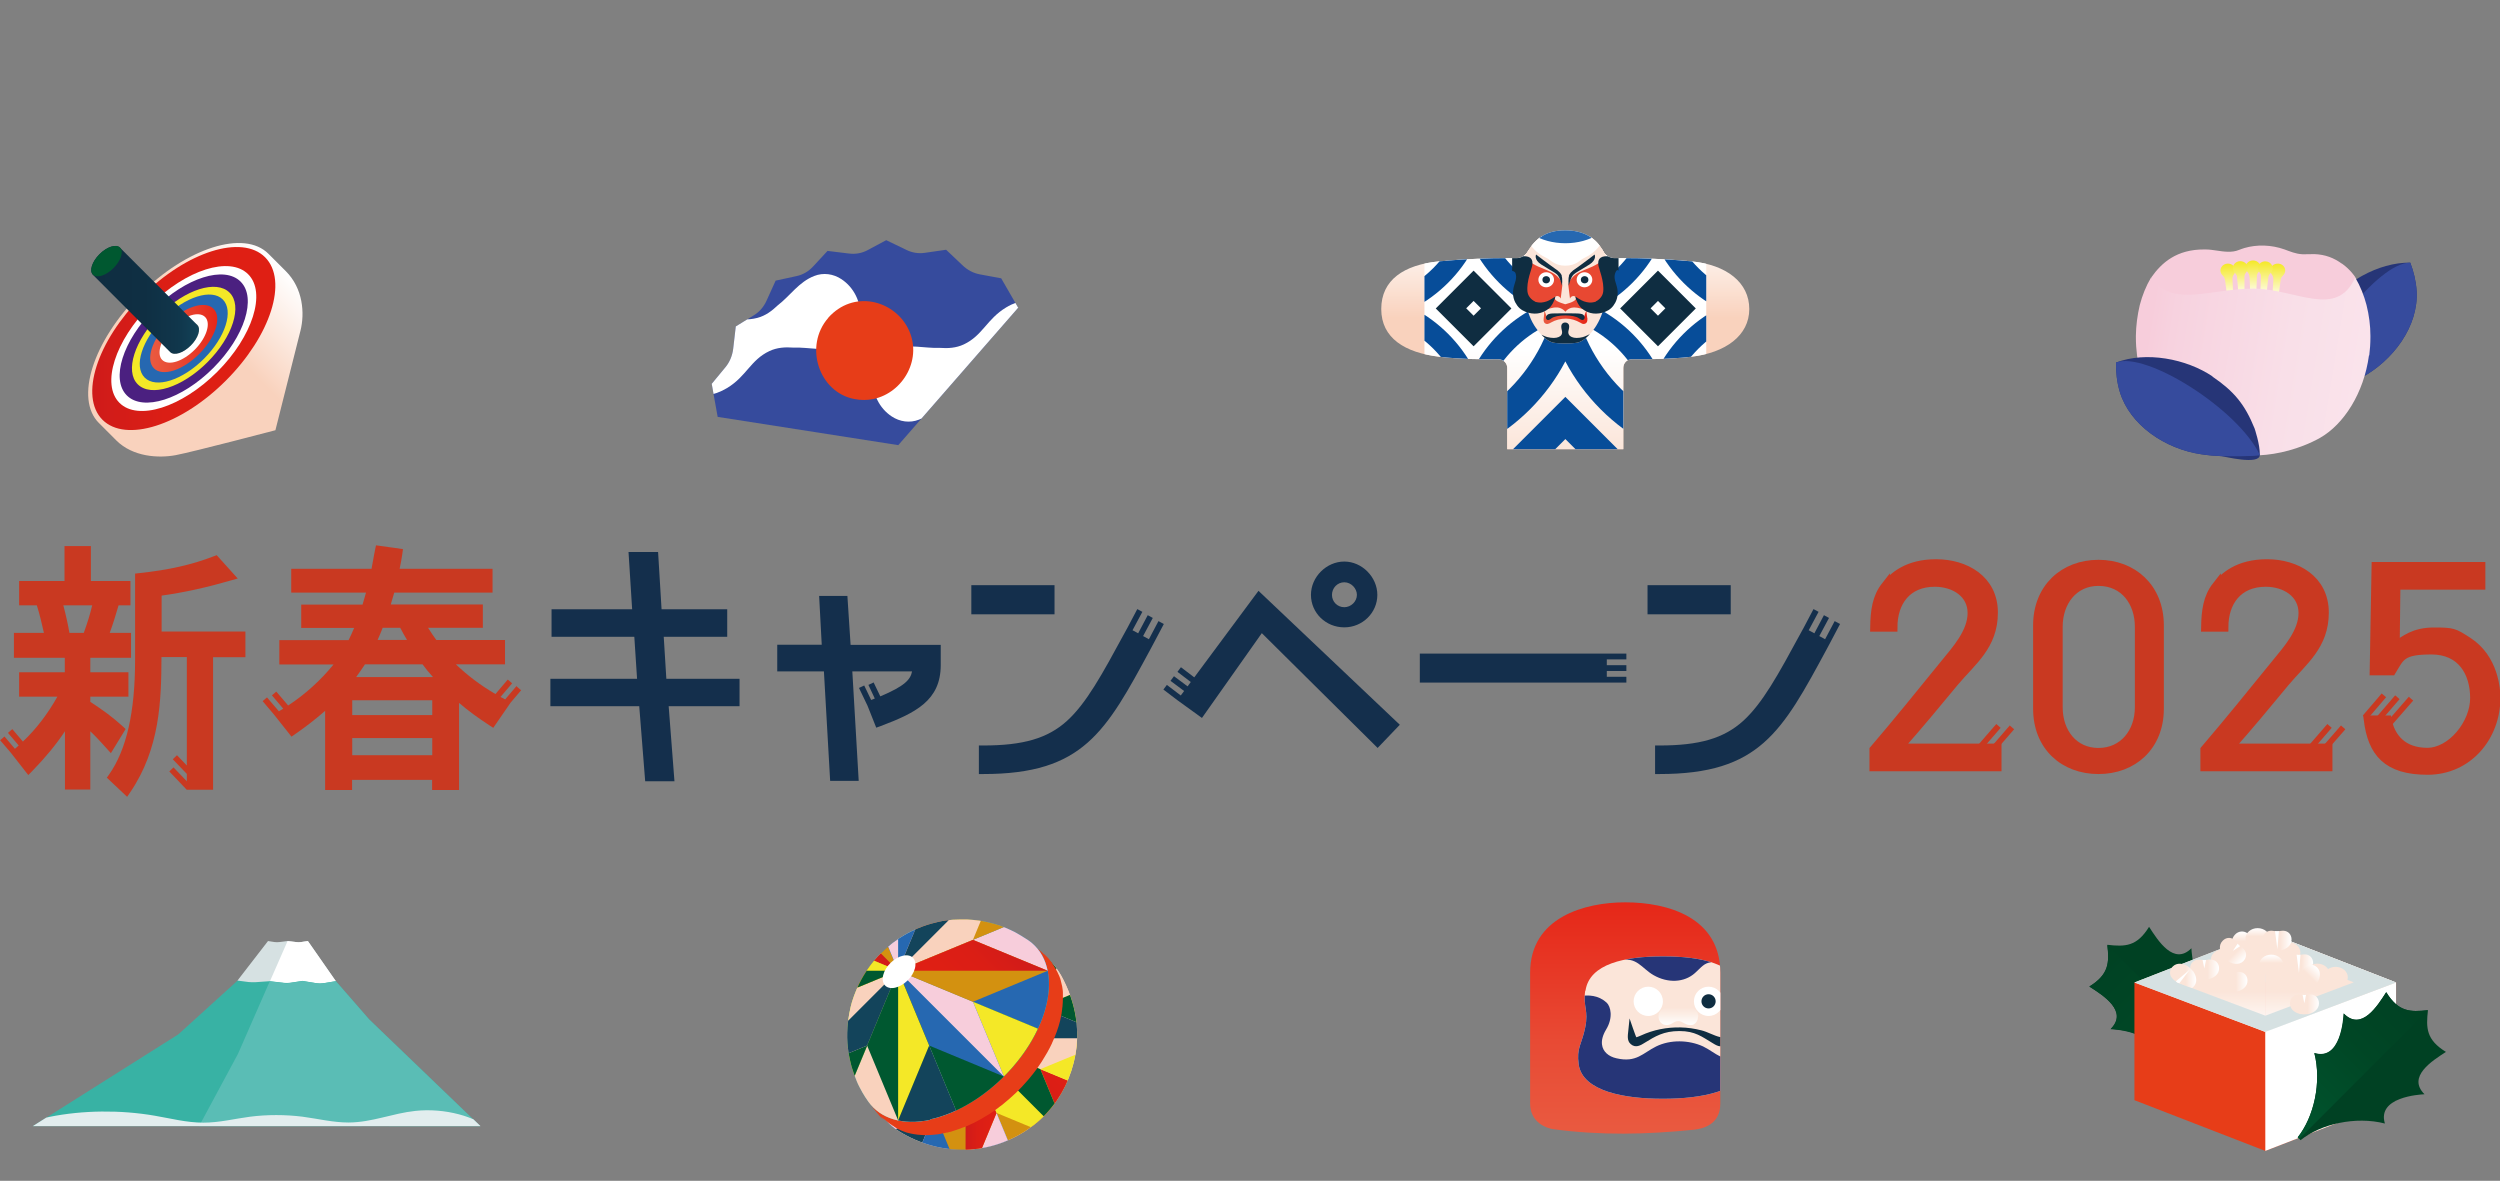 <?xml version="1.0" encoding="UTF-8"?>
<svg xmlns="http://www.w3.org/2000/svg" xmlns:xlink="http://www.w3.org/1999/xlink" version="1.1" viewBox="0 0 1724.7 814.6">
  <rect x="0" y="0" width="1724.7" height="814.6" fill="#808080" stroke="none"/>
  <defs>
    <style>
      .cls-1, .cls-2 {
        fill: none;
      }

      .cls-3 {
        fill: #f9d2bd;
      }

      .cls-4 {
        fill: #263577;
      }

      .cls-5 {
        fill: url(#_名称未設定グラデーション_47-4);
      }

      .cls-6 {
        fill: url(#_名称未設定グラデーション_47-5);
      }

      .cls-7 {
        fill: url(#_名称未設定グラデーション_47-2);
      }

      .cls-8 {
        fill: url(#_名称未設定グラデーション_47-3);
      }

      .cls-9 {
        fill: url(#_名称未設定グラデーション_46-2);
      }

      .cls-10 {
        fill: url(#_名称未設定グラデーション_46-3);
      }

      .cls-11 {
        fill: url(#_名称未設定グラデーション_46-5);
      }

      .cls-12 {
        fill: url(#_名称未設定グラデーション_46-4);
      }

      .cls-13 {
        fill: url(#_名称未設定グラデーション_67-2);
      }

      .cls-14 {
        fill: url(#_名称未設定グラデーション_48-2);
      }

      .cls-15 {
        fill: url(#_名称未設定グラデーション_48-4);
      }

      .cls-16 {
        fill: url(#_名称未設定グラデーション_48-3);
      }

      .cls-17 {
        fill: url(#_名称未設定グラデーション_49-5);
      }

      .cls-18 {
        fill: url(#_名称未設定グラデーション_49-2);
      }

      .cls-19 {
        fill: url(#_名称未設定グラデーション_49-3);
      }

      .cls-20 {
        fill: url(#_名称未設定グラデーション_49-4);
      }

      .cls-21 {
        fill: url(#_名称未設定グラデーション_49-6);
      }

      .cls-22 {
        fill: url(#_名称未設定グラデーション_49-7);
      }

      .cls-23 {
        fill: url(#_名称未設定グラデーション_49-8);
      }

      .cls-24 {
        fill: url(#_名称未設定グラデーション_49-9);
      }

      .cls-25 {
        fill: url(#_名称未設定グラデーション_51-8);
      }

      .cls-26 {
        fill: url(#_名称未設定グラデーション_51-6);
      }

      .cls-27 {
        fill: url(#_名称未設定グラデーション_51-9);
      }

      .cls-28 {
        fill: url(#_名称未設定グラデーション_51-4);
      }

      .cls-29 {
        fill: url(#_名称未設定グラデーション_51-7);
      }

      .cls-30 {
        fill: url(#_名称未設定グラデーション_51-5);
      }

      .cls-31 {
        fill: url(#_名称未設定グラデーション_51-2);
      }

      .cls-32 {
        fill: url(#_名称未設定グラデーション_51-3);
      }

      .cls-33 {
        fill: url(#_名称未設定グラデーション_74-2);
      }

      .cls-34 {
        fill: #0f2d41;
      }

      .cls-35 {
        fill: #13445b;
      }

      .cls-36 {
        fill: #f7cddb;
      }

      .cls-37 {
        fill: #d6e1e2;
      }

      .cls-38 {
        fill: #5abdb5;
      }

      .cls-39 {
        fill: url(#_名称未設定グラデーション_49-10);
      }

      .cls-40 {
        fill: url(#_名称未設定グラデーション_51-14);
      }

      .cls-41 {
        fill: url(#_名称未設定グラデーション_51-16);
      }

      .cls-42 {
        fill: url(#_名称未設定グラデーション_51-11);
      }

      .cls-43 {
        fill: url(#_名称未設定グラデーション_51-13);
      }

      .cls-44 {
        fill: url(#_名称未設定グラデーション_51-12);
      }

      .cls-45 {
        fill: url(#_名称未設定グラデーション_51-15);
      }

      .cls-46 {
        fill: url(#_名称未設定グラデーション_51-10);
      }

      .cls-47 {
        fill: url(#_名称未設定グラデーション_177-2);
      }

      .cls-48 {
        fill: #fbe5d9;
      }

      .cls-49 {
        clip-path: url(#clippath-17);
      }

      .cls-50 {
        clip-path: url(#clippath-11);
      }

      .cls-51 {
        clip-path: url(#clippath-16);
      }

      .cls-52 {
        clip-path: url(#clippath-10);
      }

      .cls-53 {
        clip-path: url(#clippath-15);
      }

      .cls-54 {
        clip-path: url(#clippath-13);
      }

      .cls-55 {
        clip-path: url(#clippath-14);
      }

      .cls-56 {
        clip-path: url(#clippath-12);
      }

      .cls-57 {
        clip-path: url(#clippath-1);
      }

      .cls-58 {
        clip-path: url(#clippath-3);
      }

      .cls-59 {
        clip-path: url(#clippath-4);
      }

      .cls-60 {
        clip-path: url(#clippath-2);
      }

      .cls-61 {
        clip-path: url(#clippath-7);
      }

      .cls-62 {
        clip-path: url(#clippath-6);
      }

      .cls-63 {
        clip-path: url(#clippath-9);
      }

      .cls-64 {
        clip-path: url(#clippath-8);
      }

      .cls-65 {
        clip-path: url(#clippath-5);
      }

      .cls-66 {
        fill: #fff;
      }

      .cls-67 {
        fill: #142f4c;
      }

      .cls-68 {
        fill: #2668b1;
      }

      .cls-69 {
        fill: url(#_名称未設定グラデーション_177);
      }

      .cls-70 {
        fill: #074d99;
      }

      .cls-71 {
        fill: #005830;
      }

      .cls-72 {
        fill: #004123;
      }

      .cls-73 {
        opacity: 0;
      }

      .cls-74 {
        fill: #4b2080;
      }

      .cls-75 {
        fill: #f4e827;
      }

      .cls-2 {
        stroke-width: 4px;
      }

      .cls-2, .cls-76 {
        stroke: #c93921;
        stroke-miterlimit: 10;
      }

      .cls-77, .cls-76 {
        fill: #c93921;
      }

      .cls-78 {
        fill: #dac9b0;
      }

      .cls-79 {
        fill: #e73d18;
      }

      .cls-76 {
        stroke-width: 6px;
      }

      .cls-80 {
        fill: #364b9d;
      }

      .cls-81 {
        fill: #38b2a4;
      }

      .cls-82 {
        fill: #09314f;
      }

      .cls-83 {
        clip-path: url(#clippath);
      }

      .cls-84 {
        fill: #e2edee;
      }

      .cls-85 {
        fill: #d39110;
      }

      .cls-86 {
        fill: url(#_名称未設定グラデーション_94);
      }

      .cls-87 {
        fill: url(#_名称未設定グラデーション_67);
      }

      .cls-88 {
        fill: url(#_名称未設定グラデーション_74);
      }

      .cls-89 {
        fill: url(#_名称未設定グラデーション_78);
      }

      .cls-90 {
        fill: url(#_名称未設定グラデーション_49);
      }

      .cls-91 {
        fill: url(#_名称未設定グラデーション_46);
      }

      .cls-92 {
        fill: url(#_名称未設定グラデーション_47);
      }

      .cls-93 {
        fill: url(#_名称未設定グラデーション_48);
      }

      .cls-94 {
        fill: url(#_名称未設定グラデーション_50);
      }

      .cls-95 {
        fill: url(#_名称未設定グラデーション_51);
      }

      .cls-96 {
        fill: url(#_名称未設定グラデーション_85);
      }
    </style>
    <clipPath id="clippath">
      <path class="cls-72" d="M1456.2,709.8c12.1-12.2-5.2-23.1-14.8-29.2,13.6-8.4,13.8-16.5,12.4-28.8,12.4,1.4,20.4,1.2,28.8-12.4,6.2,9.6,17.1,26.9,29.2,14.8.2,3.7,2,32.9,20.2,27.3-5.2,20.2.3,44.3,11.5,58.2l-1,1-1,1c-13.9-11.2-38-16.7-58.2-11.5,5.6-18.2-23.6-20-27.3-20.2Z"/>
    </clipPath>
    <linearGradient id="_名称未設定グラデーション_74" data-name="名称未設定グラデーション 74" x1="1878.9" y1="724.1" x2="1878.9" y2="598.4" gradientTransform="translate(2345.3 -1086.1) rotate(135) scale(1 -1)" gradientUnits="userSpaceOnUse">
      <stop offset="0" stop-color="#005830"/>
      <stop offset="0" stop-color="#00552e"/>
      <stop offset=".6" stop-color="#004625"/>
      <stop offset="1" stop-color="#004123"/>
    </linearGradient>
    <linearGradient id="_名称未設定グラデーション_67" data-name="名称未設定グラデーション 67" x1="1517.6" y1="711.9" x2="1517.6" y2="642.6" gradientUnits="userSpaceOnUse">
      <stop offset="0" stop-color="#fff"/>
      <stop offset=".4" stop-color="#fbe5d9"/>
    </linearGradient>
    <linearGradient id="_名称未設定グラデーション_67-2" data-name="名称未設定グラデーション 67" x1="1607.8" x2="1607.8" xlink:href="#_名称未設定グラデーション_67"/>
    <clipPath id="clippath-1">
      <path class="cls-1" d="M1562.8,700.7l-61.1-23h-29.3c0,0,0-39.1,0-39.1h180.7l-.3,39.2h-29.2c0,0-61,22.9-61,22.9Z"/>
    </clipPath>
    <linearGradient id="_名称未設定グラデーション_51" data-name="名称未設定グラデーション 51" x1="1510.9" y1="668.8" x2="1530.9" y2="668.8" gradientUnits="userSpaceOnUse">
      <stop offset=".6" stop-color="#fbe5d9"/>
      <stop offset="1" stop-color="#fff"/>
    </linearGradient>
    <clipPath id="clippath-2">
      <path class="cls-95" d="M1518.7,675.5c1.7.3,3.4.2,4.9,0,3.7-.8,7.3-3.3,7.3-7.4,0-3.4-2.2-5.9-5.5-6.1s-1.5,0-2.6.2c-1.3.2-2.6.2-3.9,0-1-.2-1.5-.2-2.4-.2-3.3.2-5.6,2.7-5.6,6.1,0,4.4,3.8,6.8,7.8,7.5Z"/>
    </clipPath>
    <linearGradient id="_名称未設定グラデーション_51-2" data-name="名称未設定グラデーション 51" x1="1497.1" y1="673.8" x2="1515.1" y2="673.8" xlink:href="#_名称未設定グラデーション_51"/>
    <linearGradient id="_名称未設定グラデーション_51-3" data-name="名称未設定グラデーション 51" x1="1497.1" y1="673.8" x2="1515.1" y2="673.8" xlink:href="#_名称未設定グラデーション_51"/>
    <clipPath id="clippath-3">
      <path class="cls-32" d="M1512.9,670.1c-1-1.4-2.2-2.6-3.5-3.4-3.1-2.1-7.5-2.8-10.4,0-2.4,2.4-2.6,5.8-.4,8.2s1.1,1.1,2,1.7,2,1.7,2.7,2.8c.6.8.9,1.3,1.6,1.8,2.5,2.2,5.9,2.1,8.3-.4,3.1-3.1,2.1-7.5-.2-10.8Z"/>
    </clipPath>
    <linearGradient id="_名称未設定グラデーション_51-4" data-name="名称未設定グラデーション 51" x1="1546.7" y1="659.4" x2="1546.7" y2="642.6" xlink:href="#_名称未設定グラデーション_51"/>
    <linearGradient id="_名称未設定グラデーション_51-5" data-name="名称未設定グラデーション 51" x1="1557.5" y1="654.7" x2="1557.5" y2="640.2" xlink:href="#_名称未設定グラデーション_51"/>
    <linearGradient id="_名称未設定グラデーション_51-6" data-name="名称未設定グラデーション 51" x1="1575.8" y1="665.2" x2="1595.8" y2="665.2" xlink:href="#_名称未設定グラデーション_51"/>
    <linearGradient id="_名称未設定グラデーション_51-7" data-name="名称未設定グラデーション 51" x1="1575.8" y1="665.2" x2="1595.8" y2="665.2" xlink:href="#_名称未設定グラデーション_51"/>
    <clipPath id="clippath-4">
      <path class="cls-29" d="M1583.6,671.9c1.7.3,3.4.2,4.9,0,3.7-.8,7.3-3.3,7.3-7.4,0-3.4-2.2-5.9-5.5-6.1-.9,0-1.5,0-2.6.2-1.3.2-2.6.2-3.9,0s-1.5-.2-2.4-.2c-3.3.2-5.6,2.7-5.6,6.1,0,4.4,3.8,6.8,7.8,7.5Z"/>
    </clipPath>
    <linearGradient id="_名称未設定グラデーション_51-8" data-name="名称未設定グラデーション 51" x1="1527.8" y1="704.1" x2="1547.8" y2="704.1" gradientTransform="translate(33.1 -55.2)" xlink:href="#_名称未設定グラデーション_51"/>
    <linearGradient id="_名称未設定グラデーション_51-9" data-name="名称未設定グラデーション 51" x1="1527.8" y1="704.1" x2="1547.8" y2="704.1" gradientTransform="translate(33.1 -55.2)" xlink:href="#_名称未設定グラデーション_51"/>
    <clipPath id="clippath-5">
      <path class="cls-27" d="M1568.7,655.6c1.7.3,3.4.2,4.9,0,3.7-.8,7.3-3.3,7.3-7.4,0-3.4-2.2-5.9-5.5-6.1-.9,0-1.5,0-2.6.2s-2.6.2-3.9,0c-1-.2-1.5-.2-2.4-.2-3.3.2-5.6,2.7-5.6,6.1,0,4.4,3.8,6.8,7.8,7.5Z"/>
    </clipPath>
    <linearGradient id="_名称未設定グラデーション_51-10" data-name="名称未設定グラデーション 51" x1="1664.6" y1="510.4" x2="1684.7" y2="510.4" gradientTransform="translate(716.8 -888.5) rotate(45)" xlink:href="#_名称未設定グラデーション_51"/>
    <linearGradient id="_名称未設定グラデーション_51-11" data-name="名称未設定グラデーション 51" x1="1664.6" y1="510.4" x2="1684.7" y2="510.4" gradientTransform="translate(716.8 -888.5) rotate(45)" xlink:href="#_名称未設定グラデーション_51"/>
    <clipPath id="clippath-6">
      <path class="cls-42" d="M1533.7,659.7c1,1.4,2.2,2.6,3.5,3.4,3.1,2.1,7.5,2.8,10.4,0,2.4-2.4,2.6-5.8.4-8.2s-1.1-1.1-2-1.7-2-1.7-2.7-2.8c-.6-.8-.9-1.3-1.6-1.8-2.5-2.2-5.9-2.1-8.3.4-3.1,3.1-2.1,7.5.2,10.8Z"/>
    </clipPath>
    <linearGradient id="_名称未設定グラデーション_51-12" data-name="名称未設定グラデーション 51" x1="1273.5" y1="1157.9" x2="1293.5" y2="1157.9" gradientTransform="translate(257 -480.6)" xlink:href="#_名称未設定グラデーション_51"/>
    <linearGradient id="_名称未設定グラデーション_51-13" data-name="名称未設定グラデーション 51" x1="1397" y1="698.5" x2="1417" y2="698.5" gradientTransform="translate(103.2 1176.1) rotate(-45)" xlink:href="#_名称未設定グラデーション_51"/>
    <linearGradient id="_名称未設定グラデーション_51-14" data-name="名称未設定グラデーション 51" x1="1566.9" y1="673" x2="1566.9" y2="658.6" xlink:href="#_名称未設定グラデーション_51"/>
    <clipPath id="clippath-7">
      <path class="cls-72" d="M1617,699.3c12.1,12.2,23.1-5.2,29.2-14.8,8.4,13.6,16.5,13.8,28.8,12.4-1.4,12.4-1.2,20.4,12.4,28.8-9.6,6.2-26.9,17.1-14.8,29.2-3.7.2-32.9,2-27.3,20.2-20.2-5.2-44.3.3-58.2,11.5l-1-1-1-1c11.2-14,16.7-38,11.5-58.2,18.2,5.6,20-23.6,20.2-27.3Z"/>
    </clipPath>
    <linearGradient id="_名称未設定グラデーション_74-2" data-name="名称未設定グラデーション 74" x1="1593.8" y1="969.3" x2="1593.8" y2="843.7" gradientTransform="translate(3384.7 1213.4) rotate(-135) scale(1 -1)" xlink:href="#_名称未設定グラデーション_74"/>
    <linearGradient id="_名称未設定グラデーション_51-15" data-name="名称未設定グラデーション 51" x1="2117" y1="533.6" x2="2137" y2="533.6" gradientTransform="translate(-537.1 159.3)" xlink:href="#_名称未設定グラデーション_51"/>
    <linearGradient id="_名称未設定グラデーション_51-16" data-name="名称未設定グラデーション 51" x1="2117" y1="533.6" x2="2137" y2="533.6" gradientTransform="translate(-537.1 159.3)" xlink:href="#_名称未設定グラデーション_51"/>
    <clipPath id="clippath-8">
      <path class="cls-41" d="M1587.6,699.6c1.7.3,3.4.2,4.9,0,3.7-.8,7.3-3.3,7.3-7.4,0-3.4-2.2-5.9-5.5-6.1s-1.5,0-2.6.2-2.6.2-3.9,0-1.5-.2-2.4-.2c-3.3.2-5.6,2.7-5.6,6.1,0,4.4,3.8,6.8,7.8,7.5Z"/>
    </clipPath>
    <linearGradient id="_名称未設定グラデーション_177" data-name="名称未設定グラデーション 177" x1="1079.9" y1="309.9" x2="1079.9" y2="158.9" gradientUnits="userSpaceOnUse">
      <stop offset=".6" stop-color="#f9d2bd"/>
      <stop offset="1" stop-color="#fff"/>
    </linearGradient>
    <clipPath id="clippath-9">
      <path class="cls-69" d="M1166.9,180.3c-18.7-1.8-34.9-2.2-46.9-2.2h0s-6,0-6,0c-3.3,0-6.5-1.8-8-4.8-4.8-9.1-13.4-14.4-26.3-14.4s-20.5,5.6-25.7,14.6c-1.6,2.8-4.6,4.6-7.9,4.6h-6.3c-12,0-28.2.4-46.9,2.2-24.3,2.3-40,12.8-40,32.9s16.4,30.1,40,32.9c14.6,1.7,28.7,1.9,40.8,1.7,3.4,0,6.1,2.7,6.1,6v56.1h80.1v-56.1c0-3.4,2.7-6.1,6.1-6,12.1.1,26.1,0,40.8-1.7,23.6-2.7,40-14.6,40-32.9s-15.7-30.6-40-32.9Z"/>
    </clipPath>
    <linearGradient id="_名称未設定グラデーション_94" data-name="名称未設定グラデーション 94" x1="1079.9" y1="311.1" x2="1079.9" y2="171.6" gradientUnits="userSpaceOnUse">
      <stop offset="0" stop-color="#fbe5d9"/>
      <stop offset=".5" stop-color="#fff"/>
    </linearGradient>
    <clipPath id="clippath-10">
      <rect class="cls-86" x="982.7" y="171.6" width="194.4" height="139.6"/>
    </clipPath>
    <clipPath id="clippath-11">
      <path class="cls-48" d="M1108.8,193.1c0-.9,0-1.7,0-2.6-.2-7.6-2.4-27.7-2.4-27.7-2.3.2-50.6.2-52.9,0,0,0-2.3,20.1-2.4,27.7-.1,5,0,10,.8,15,1.1,6.5,3,13.4,6.6,19.1,0,0,6.5,10.5,13.2,11.8,3.7.7,12.7.7,16.4,0,6.8-1.3,13.2-11.7,13.2-11.8,3.6-5.8,5.6-12.6,6.6-19.1.7-4.1.9-8.3.9-12.4Z"/>
    </clipPath>
    <linearGradient id="_名称未設定グラデーション_47" data-name="名称未設定グラデーション 47" x1="1064.8" y1="218.8" x2="1095.1" y2="218.8" gradientUnits="userSpaceOnUse">
      <stop offset="0" stop-color="#e95a40"/>
      <stop offset=".4" stop-color="#e84a34"/>
      <stop offset="1" stop-color="#e62718"/>
    </linearGradient>
    <linearGradient id="_名称未設定グラデーション_47-2" data-name="名称未設定グラデーション 47" x1="-119.7" y1="195.2" x2="2651.4" y2="195.2" xlink:href="#_名称未設定グラデーション_47"/>
    <linearGradient id="_名称未設定グラデーション_48" data-name="名称未設定グラデーション 48" x1="1064.1" y1="193" x2="1069.3" y2="193" gradientUnits="userSpaceOnUse">
      <stop offset="0" stop-color="#0f2d41"/>
      <stop offset="1" stop-color="#0f2d41"/>
    </linearGradient>
    <linearGradient id="_名称未設定グラデーション_48-2" data-name="名称未設定グラデーション 48" x1="1090.6" x2="1095.7" xlink:href="#_名称未設定グラデーション_48"/>
    <clipPath id="clippath-12">
      <path class="cls-1" d="M254.7,703.3s-23-26.4-23-26.4l-19.3-27.7-4.7.7c-1.1.2-2.2.2-3.4,0l-6-.7-5.4.7c-1.2.2-2.3.1-3.5,0l-4.5-.7-21.1,27.3-40.9,37.1s-100.3,63.3-100.3,63.3h114.7s112,0,112,0h82.2s-76.7-73.7-76.7-73.7Z"/>
    </clipPath>
    <linearGradient id="_名称未設定グラデーション_177-2" data-name="名称未設定グラデーション 177" x1="84.7" y1="308.4" x2="201.6" y2="191.5" xlink:href="#_名称未設定グラデーション_177"/>
    <linearGradient id="_名称未設定グラデーション_49" data-name="名称未設定グラデーション 49" x1="63.6" y1="233.6" x2="189.9" y2="233.6" gradientUnits="userSpaceOnUse">
      <stop offset="0" stop-color="#cc1b1c"/>
      <stop offset="0" stop-color="#cf1b1a"/>
      <stop offset=".4" stop-color="#db1e15"/>
      <stop offset=".8" stop-color="#df1f14"/>
    </linearGradient>
    <linearGradient id="_名称未設定グラデーション_47-3" data-name="名称未設定グラデーション 47" x1="103.6" y1="233.6" x2="149.9" y2="233.6" xlink:href="#_名称未設定グラデーション_47"/>
    <linearGradient id="_名称未設定グラデーション_50" data-name="名称未設定グラデーション 50" x1="63" y1="206.9" x2="137.3" y2="206.9" gradientUnits="userSpaceOnUse">
      <stop offset="0" stop-color="#0f2d41"/>
      <stop offset=".5" stop-color="#0f2f43"/>
      <stop offset=".8" stop-color="#10364b"/>
      <stop offset="1" stop-color="#124258"/>
      <stop offset="1" stop-color="#13445b"/>
    </linearGradient>
    <clipPath id="clippath-13">
      <path class="cls-3" d="M605.9,733.2c8.9-35.5,44.6-70.3,79.8-77.9,19.5-4.2,34.7.9,42.9,12.4,1,1.5,2.4,3.4,3.3,5,10.4,18.7,14.1,39.5,8.8,60.5-3.7,14.7-11.5,28.4-22.8,38.9-2.8,2.6-5.8,4.9-8.9,7.1-28.1,19.1-63.3,18.3-91.3-.4-12-8.5-17-24.8-11.8-45.4Z"/>
    </clipPath>
    <linearGradient id="_名称未設定グラデーション_49-2" data-name="名称未設定グラデーション 49" x1="-241" y1="29.5" x2="-198.8" y2="29.5" gradientTransform="translate(929.3 638.7) rotate(-45) scale(1 -1)" xlink:href="#_名称未設定グラデーション_49"/>
    <linearGradient id="_名称未設定グラデーション_49-3" data-name="名称未設定グラデーション 49" x1="-384.8" y1="203.2" x2="-240.9" y2="203.2" gradientTransform="translate(929.3 638.7) rotate(-45) scale(1 -1)" xlink:href="#_名称未設定グラデーション_49"/>
    <linearGradient id="_名称未設定グラデーション_49-4" data-name="名称未設定グラデーション 49" x1="663.9" y1="-54.2" x2="685.3" y2="-54.2" gradientTransform="translate(2.2 713.6) scale(1 -1)" xlink:href="#_名称未設定グラデーション_49"/>
    <linearGradient id="_名称未設定グラデーション_49-5" data-name="名称未設定グラデーション 49" x1="591" y1="33.9" x2="663.9" y2="33.9" gradientTransform="translate(2.2 713.6) scale(1 -1)" xlink:href="#_名称未設定グラデーション_49"/>
    <linearGradient id="_名称未設定グラデーション_49-6" data-name="名称未設定グラデーション 49" x1="1050.7" y1="703.5" x2="1050.7" y2="703.5" gradientTransform="translate(1784.9 -2.4) rotate(-180) scale(1 -1)" xlink:href="#_名称未設定グラデーション_49"/>
    <clipPath id="clippath-14">
      <path class="cls-1" d="M641.8,772.2c35.1-7.6,70.8-42.4,79.8-77.9,5.2-20.6.2-36.9-11.8-45.4-2.7-1.8-6.4-4.1-9.3-5.7-2.1-1.1-5-2.4-7.1-3.3-2.3-.9-5.3-2-7.7-2.6-3.1-.8-7.2-1.8-10.3-2.2-2.5-.3-5.9-.7-8.5-.8-2.9,0-6.8,0-9.7.2-3,.3-6.1.6-10,1.5-1.4.3-3.3.8-4.7,1.2-1.8.5-4.1,1.2-5.9,1.9-2.5.9-5.8,2.3-8.1,3.5-4,2-6.9,3.9-8,4.6-3.9,2.6-5.9,4.2-6.4,4.7-.9.7-2.1,1.7-2.9,2.5-.8.8-2,1.8-2.8,2.6-.8.8-1.9,1.9-2.7,2.7-.8.9-1.8,2-2.5,2.9-.7.9-1.7,2.1-2.4,3-.7.9-1.6,2.2-2.3,3.2,0,0-2.1,3-4.4,7.2-2.2,4.1-3.7,7.7-3.9,8.4-.5,1.3-1.2,3-1.6,4.3-.6,1.7-1.3,4-1.7,5.8-.7,2.9-1.4,6.8-1.8,9.8-.3,2.4-.5,5.7-.6,8.1-.2,3.9.3,10.6,1.1,15,.5,2.6,1.2,6,1.9,8.5.9,3.1,2.4,7.1,3.6,10.1.9,2.3,2.5,5.2,3.7,7.4,1.2,2.1,2.9,4.8,4.3,6.7,8.2,11.4,23.4,16.6,42.9,12.4Z"/>
    </clipPath>
    <linearGradient id="_名称未設定グラデーション_49-7" data-name="名称未設定グラデーション 49" x1="492.2" y1="-158.5" x2="534.3" y2="-158.5" gradientTransform="translate(676.5 177.5) rotate(90) scale(1 -1)" xlink:href="#_名称未設定グラデーション_49"/>
    <linearGradient id="_名称未設定グラデーション_49-8" data-name="名称未設定グラデーション 49" x1="348.3" y1="15.1" x2="492.2" y2="15.1" gradientTransform="translate(676.5 177.5) rotate(90) scale(1 -1)" xlink:href="#_名称未設定グラデーション_49"/>
    <linearGradient id="_名称未設定グラデーション_49-9" data-name="名称未設定グラデーション 49" x1="1315.3" y1="331.2" x2="1336.6" y2="331.2" gradientTransform="translate(1279 -531.1) rotate(135) scale(1 -1)" xlink:href="#_名称未設定グラデーション_49"/>
    <linearGradient id="_名称未設定グラデーション_49-10" data-name="名称未設定グラデーション 49" x1="1242.3" y1="419.3" x2="1315.3" y2="419.3" gradientTransform="translate(1279 -531.1) rotate(135) scale(1 -1)" xlink:href="#_名称未設定グラデーション_49"/>
    <clipPath id="clippath-15">
      <path class="cls-80" d="M702.3,212.1l-11.6-20.1-14.6-2.7c-4.5-.8-8.7-3-12.1-6.3l-11.3-10.7-14.5,2.1c-4.4.7-9,0-13.1-2.1l-13.7-6.6-12.9,6.9c-3.9,2.1-8.4,2.9-12.9,2.3l-14.7-1.8-10.1,10.9c-3.1,3.3-7,5.6-11.4,6.5l-14.3,3.1-6.3,13.9c-1.9,4.2-4.9,7.7-8.7,10l-12.5,7.7-1.8,15.5c-.6,4.7-2.4,9.1-5.3,12.6l-9.5,11.5,4.1,22.8,124.6,19.5,82.9-95Z"/>
    </clipPath>
    <linearGradient id="_名称未設定グラデーション_47-4" data-name="名称未設定グラデーション 47" x1="1121.2" y1="782" x2="1121.2" y2="622.5" xlink:href="#_名称未設定グラデーション_47"/>
    <linearGradient id="_名称未設定グラデーション_47-5" data-name="名称未設定グラデーション 47" x1="1121.2" y1="782" x2="1121.2" y2="622.5" xlink:href="#_名称未設定グラデーション_47"/>
    <clipPath id="clippath-16">
      <path class="cls-6" d="M1121.2,622.5c29.4,0,65.6,10.4,65.6,48.6,0,.2,0,89.8,0,90.3,0,15-12.8,17.4-18.5,18-32.8,3.3-64,4-96.7-.4-4.5-.6-16-4.5-16-17.6s0-90.1,0-90.3c0-38.4,37.9-48.6,65.6-48.6Z"/>
    </clipPath>
    <clipPath id="clippath-17">
      <path class="cls-48" d="M1093.8,683.5c2.7-18.8,27.6-23.7,53-23.7.3,0,.7,0,1,0,25.4,0,50.4,4.9,53,23.7,1.6,11.5-2.6,13.1,0,25.4,2.6,12.3,6.2,13.9,4.5,25.4-2.7,18.8-32.2,23.7-57.6,23.7h-1c-25.4,0-54.9-4.9-57.6-23.7-1.6-11.5,2.1-13.6,4.5-25.4,2.5-12.3-1.6-13.9,0-25.4Z"/>
    </clipPath>
    <linearGradient id="_名称未設定グラデーション_48-3" data-name="名称未設定グラデーション 48" x1="1173.9" y1="690.8" x2="1183.6" y2="690.8" xlink:href="#_名称未設定グラデーション_48"/>
    <linearGradient id="_名称未設定グラデーション_48-4" data-name="名称未設定グラデーション 48" x1="1123.1" y1="712.1" x2="1192.7" y2="712.1" xlink:href="#_名称未設定グラデーション_48"/>
    <linearGradient id="_名称未設定グラデーション_78" data-name="名称未設定グラデーション 78" x1="1157.9" y1="707.3" x2="1157.9" y2="687" gradientUnits="userSpaceOnUse">
      <stop offset="0" stop-color="#fff"/>
      <stop offset=".3" stop-color="#fcf1ea"/>
      <stop offset=".6" stop-color="#fbe5d9"/>
    </linearGradient>
    <linearGradient id="_名称未設定グラデーション_46" data-name="名称未設定グラデーション 46" x1="1554.2" y1="215" x2="1554.2" y2="179.6" gradientUnits="userSpaceOnUse">
      <stop offset=".3" stop-color="#fff"/>
      <stop offset="1" stop-color="#f4e827"/>
    </linearGradient>
    <linearGradient id="_名称未設定グラデーション_46-2" data-name="名称未設定グラデーション 46" x1="1571.4" y1="217.3" x2="1571.4" y2="181.9" xlink:href="#_名称未設定グラデーション_46"/>
    <linearGradient id="_名称未設定グラデーション_46-3" data-name="名称未設定グラデーション 46" x1="1537" y1="217.3" x2="1537" y2="181.9" xlink:href="#_名称未設定グラデーション_46"/>
    <linearGradient id="_名称未設定グラデーション_46-4" data-name="名称未設定グラデーション 46" x1="1545.6" y1="215.7" x2="1545.6" y2="180.3" xlink:href="#_名称未設定グラデーション_46"/>
    <linearGradient id="_名称未設定グラデーション_46-5" data-name="名称未設定グラデーション 46" x1="1562.8" y1="215.7" x2="1562.8" y2="180.3" xlink:href="#_名称未設定グラデーション_46"/>
    <linearGradient id="_名称未設定グラデーション_85" data-name="名称未設定グラデーション 85" x1="-1957.2" y1="-143" x2="-1794.3" y2="-143" gradientTransform="translate(-322.1 149) rotate(-172.6) scale(1 -1) skewX(1.9)" gradientUnits="userSpaceOnUse">
      <stop offset="0" stop-color="#fae4ec"/>
      <stop offset=".4" stop-color="#f9dfe8"/>
      <stop offset=".9" stop-color="#f7d2df"/>
      <stop offset="1" stop-color="#f7cddb"/>
    </linearGradient>
  </defs>
  <!-- Generator: Adobe Illustrator 28.7.1, SVG Export Plug-In . SVG Version: 1.2.0 Build 142)  -->
  <g>
    <g id="_レイヤー_1" data-name="レイヤー_1">
      <g>
        <polygon class="cls-67" points="510.2 468.3 459.7 468.3 457.9 439.3 501.7 439.3 501.7 420.3 456.4 420.3 454 380.8 433.6 380.8 436.1 420.3 380.5 420.3 380.5 439.3 437.6 439.3 439.5 468.3 379.7 468.3 379.7 487.2 441 487.2 445.1 539 465.3 539 461.3 487.2 510.2 487.2 510.2 468.3"/>
        <path class="cls-67" d="M586.8,444.8l-2.2-33.7h-19.5l1.8,33.7h-30.7v18.4h32.2l4.3,75.5h19.7l-4.4-75.5h41.2c-1,5.4-4.7,10-21.9,17.2l-4.6-9.6-3.6,1.7,4.4,9.4c-.8.3-1.6.6-2.5,1l-4.8-10-3.6,1.7,5.9,12.3,6,15.1,2.8-1c24.4-9.2,41.7-17.7,41.7-42.2v-13.9h-62.2Z"/>
        <path class="cls-77" d="M356.4,473.2l-7.9,9.3c-1.1-.6-2.1-1.1-3.2-1.7l8-9.4-3-2.6-8.5,10c-10.3-6-19.4-12.9-27.3-20.5h33.9v-16.8h-47.4c-1.7-2.3-3.8-5.3-5.7-8.4h37.8v-16.1h-63.5c.3-1.1.6-2.1.9-3.2.5-1.6,1-3.3,1.5-5h67.8v-16.4h-64.1c.8-3.7,1.4-7.2,1.9-10.6l.4-3-18.6-2.6-.6,2.8c-.6,2.7-1,5.4-1.5,8-.3,1.8-.6,3.6-1,5.4h-55.4v16.4h51.6l-.9,3.2-1.5,5.1h-42.3v16.1h36.5c-1.1,2.7-2.5,5.7-3.8,8.4h-47.8v16.8h37.4c-8.8,10.8-19.4,20.5-31.3,28.3l-8.2-9.6-3,2.6,7.8,9.2c-1,.6-2,1.2-3,1.8l-8.2-9.6-3,2.6,7.7,9.1,12.2,15.4,2.3-1.6c7.3-5,14.2-10.4,20.9-16.2v54.6h18.6v-7h55.2v7h18.6v-60.1c6,5.2,13,10.3,21.1,15.6l2.5,1.6,11.9-17.3,7.3-8.6-3-2.6ZM260.5,441.5c1.2-2.7,2.4-5.5,3.5-8.4h12.1c1.4,2.8,3.1,5.7,4.7,8.4h-20.3ZM291.5,458.3c2,2.8,4.5,5.8,7.2,8.8h-53c2.2-3,4.3-6.1,6.1-8.8h39.7ZM298.2,509.2v11.8h-55.2v-11.8h55.2ZM298.2,483.1v10.2h-55.2v-10.2h55.2Z"/>
        <g>
          <path class="cls-77" d="M111.5,435.6v-24.7c15.7-2.2,31-5.6,47.9-10.5l4.6-1.3-14.5-16.1-1.9.7c-15.2,5.9-31.1,9.5-51.7,11.7l-2.7.3v59.4c0,36.2-5.9,62.1-18,79.3l-1.5,2.1,14,13.2,2-2.9c20.7-30.3,21.6-63.7,21.7-93.5h17.5v74.8l-6.8-7.1-2.9,2.8,9.7,10.1v5.1l-9.2-9.6-2.9,2.8,12,12.6h18.2v-91.4h22.3v-17.7h-58Z"/>
          <path class="cls-77" d="M86.7,503l-1.8-1.7c-7.5-6.8-13.4-11.1-22.6-17.1v-3.6h26.3v-16.8h-26.3v-10h28.1v-17.2h-14.7c2.2-6,4.2-12.4,6.1-19h8.2v-16.8h-27.3v-24.1h-18.2v24.1H13.2v16.8h12.2c1.9,6,3.5,12.7,4.9,19H9.6v17.2h35.1v10H13.2v16.8h26.4c-6.7,11.9-14.6,22.3-23.8,31l-7.3-8.6-3,2.6,7.4,8.7c-.9.8-1.7,1.5-2.6,2.3l-7.2-8.5-3,2.6,7.2,8.4,12.2,15.6,2.4-2.4c9-9.2,16.8-18.6,22.9-27.8v40.2h17.5v-40.2c4.1,3.9,7.3,7.4,11.5,12.1l2.7,3,10.2-16.7ZM43.7,417.6h19.9c-1.3,5.6-3.2,11.9-5.8,19h-9.9c-1-5.8-2.5-12.6-4.2-19Z"/>
        </g>
        <g>
          <rect class="cls-67" x="670.1" y="403.7" width="57.4" height="20.1"/>
          <path class="cls-67" d="M799.2,428.5l-6.6,12.5-4-2.2,6.7-12.5-3.5-1.9-6.6,12.5-3.9-2.1,6.8-12.7-3.5-1.9-6.7,12.7-1.7,3.1c-16.1,29.7-26.8,49.3-40.3,61.5-13.3,11.9-30,16.8-57.6,16.8h-3v19.7h3c69,0,84.5-28.9,115.6-86.5l2.4-4.5,6.6-12.5-3.5-1.9Z"/>
        </g>
        <g>
          <rect class="cls-67" x="1136.6" y="403.7" width="57.4" height="20.1"/>
          <path class="cls-67" d="M1265.7,428.5l-6.6,12.5-4-2.2,6.7-12.5-3.5-1.9-6.6,12.5-3.9-2.1,6.8-12.7-3.5-1.9-6.7,12.7-1.7,3.1c-16.1,29.7-26.8,49.3-40.3,61.5-13.3,11.9-30,16.8-57.6,16.8h-3v19.7h3c69,0,84.5-28.9,115.6-86.5l2.4-4.5,6.6-12.5-3.5-1.9Z"/>
        </g>
        <g>
          <path class="cls-67" d="M927.4,432.8c12.6,0,22.8-10.1,22.8-22.4s-10.6-23-22.8-23-23,10.5-23,23,10.3,22.4,23,22.4ZM918.9,410.4c0-4.8,3.8-8.7,8.5-8.7s8.7,4.2,8.7,8.7-4,8.5-8.7,8.5-8.5-3.7-8.5-8.5Z"/>
          <polygon class="cls-67" points="868.2 407.6 823.9 467.3 814.7 460.3 812.3 463.5 821.5 470.5 819.3 473.5 809.9 466.5 807.5 469.7 816.9 476.7 814.6 479.8 805 472.5 802.6 475.7 812.2 483 829.2 495.3 870.5 436.8 950.4 516 965.7 500 868.2 407.6"/>
        </g>
        <polygon class="cls-67" points="1122 454.9 1122 450.9 1108.5 450.9 1108.5 450.9 979.5 450.9 979.5 470.9 1107.3 470.9 1107.3 470.9 1122 470.9 1122 466.9 1108.5 466.9 1108.5 462.9 1122 462.9 1122 458.9 1108.5 458.9 1108.5 454.9 1122 454.9"/>
      </g>
      <g>
        <path class="cls-76" d="M1300.8,404.3c5.2-6.5,14.9-15.5,34.9-15.5s39.6,10.8,39.6,33.8-14.9,33.5-27.2,48.2c-12.1,14.6-23.6,28.6-38.3,45.2h68v13.1h-85.1v-11.9c16.2-18.9,32-38.5,49-59.4,7.6-9.4,18.7-21.4,18.7-34.9s-12.1-21.1-25.6-21.1c-19.4,0-28.8,13.7-28.8,31h-12.8c.2-11.5,1.4-20.7,7.6-28.6Z"/>
        <path class="cls-76" d="M1447.7,531c-23.8,0-42.1-16-42.1-42.1v-57.4c0-26.1,18.4-42.3,42.1-42.3s42.1,16.2,42.1,42.3v57.4c0,26.1-18.4,42.1-42.1,42.1ZM1447.7,401.2c-17.5,0-27.7,14.4-27.7,31.1v55.6c0,17.6,10.8,31.1,27.7,31.1s28.1-13.5,28.1-31.1v-55.6c0-16.7-10.1-31.1-28.1-31.1Z"/>
        <path class="cls-76" d="M1529.1,404.3c5.2-6.5,14.9-15.5,34.9-15.5s39.6,10.8,39.6,33.8-14.9,33.5-27.2,48.2c-12.1,14.6-23.6,28.6-38.3,45.2h68v13.1h-85.1v-11.9c16.2-18.9,32-38.5,49-59.4,7.6-9.4,18.7-21.4,18.7-34.9s-12.1-21.1-25.6-21.1c-19.4,0-28.8,13.7-28.8,31h-12.8c.2-11.5,1.4-20.7,7.6-28.6Z"/>
        <path class="cls-76" d="M1653,403.9l-.5,41.9c6.5-4.5,13.1-9.9,26.5-9.9s13.9.4,23.4,6.5c18.4,11.7,19.6,33.8,19.6,38.9,0,26.8-19.1,50.2-47.3,50.2s-38.2-12.6-41-34.9h13.3c2.3,12.4,10.8,22.3,27.5,22.3s32.6-19.6,32.6-37.3-9-33.1-29.7-33.1-21.4,4.5-27.4,14.4h-12.2l1.3-72.2h72.5v13.1h-58.5Z"/>
      </g>
      <line class="cls-2" x1="1663.3" y1="482" x2="1649" y2="498.4"/>
      <line class="cls-2" x1="1653.9" y1="481" x2="1640.2" y2="496.9"/>
      <line class="cls-2" x1="1644.6" y1="479.7" x2="1631.6" y2="494.9"/>
      <line class="cls-2" x1="1616.5" y1="501.8" x2="1602.1" y2="518.3"/>
      <line class="cls-2" x1="1607.1" y1="500.8" x2="1593.3" y2="516.7"/>
      <line class="cls-2" x1="1388" y1="501.8" x2="1373.7" y2="518.3"/>
      <line class="cls-2" x1="1378.7" y1="500.8" x2="1364.9" y2="516.7"/>
      <g>
        <g>
          <path class="cls-72" d="M1456.2,709.8c12.1-12.2-5.2-23.1-14.8-29.2,13.6-8.4,13.8-16.5,12.4-28.8,12.4,1.4,20.4,1.2,28.8-12.4,6.2,9.6,17.1,26.9,29.2,14.8.2,3.7,2,32.9,20.2,27.3-5.2,20.2.3,44.3,11.5,58.2l-1,1-1,1c-13.9-11.2-38-16.7-58.2-11.5,5.6-18.2-23.6-20-27.3-20.2Z"/>
          <g class="cls-83">
            <path class="cls-88" d="M1483.4,730c5.6-18.2-23.6-20-27.3-20.2,12.1-12.2-5.2-23.1-14.8-29.2,13.6-8.4,13.8-16.5,12.4-28.8l88.9,88.9-1,1c-13.9-11.2-38-16.7-58.2-11.5Z"/>
          </g>
        </g>
        <g>
          <polygon class="cls-79" points="1472.5 677.8 1653 677.8 1653 759 1562.8 794 1472.5 759 1472.5 677.8"/>
          <polygon class="cls-66" points="1562.7 642.6 1653 677.8 1653 759 1562.8 794 1562.7 642.6"/>
          <polygon class="cls-87" points="1562.8 711.9 1562.7 642.6 1472.5 677.8 1562.8 711.9"/>
          <polygon class="cls-13" points="1562.7 711.9 1562.8 642.6 1653 677.8 1562.7 711.9"/>
          <path class="cls-37" d="M1562.7,642.6l-90.2,35.2,90.3,34.1,90.2-34.1-90.3-35.2ZM1562.8,700.7l-61.1-23,61.1-23.9,61,23.9-61,23Z"/>
          <g class="cls-57">
            <ellipse class="cls-48" cx="1533.6" cy="662.1" rx="8.4" ry="7.2"/>
            <ellipse class="cls-48" cx="1553.9" cy="658" rx="8.4" ry="7.2"/>
            <g>
              <path class="cls-95" d="M1518.7,675.5c1.7.3,3.4.2,4.9,0,3.7-.8,7.3-3.3,7.3-7.4,0-3.4-2.2-5.9-5.5-6.1s-1.5,0-2.6.2c-1.3.2-2.6.2-3.9,0-1-.2-1.5-.2-2.4-.2-3.3.2-5.6,2.7-5.6,6.1,0,4.4,3.8,6.8,7.8,7.5Z"/>
              <g class="cls-60">
                <path class="cls-66" d="M1520.7,668.2l1.5-7.4c-1.4,0-1.6,0-3,0l1.5,7.3Z"/>
              </g>
            </g>
            <g>
              <path class="cls-31" d="M1512.9,670.1c-1-1.4-2.2-2.6-3.5-3.4-3.1-2.1-7.5-2.8-10.4,0-2.4,2.4-2.6,5.8-.4,8.2s1.1,1.1,2,1.7,2,1.7,2.7,2.8c.6.8.9,1.3,1.6,1.8,2.5,2.2,5.9,2.1,8.3-.4,3.1-3.1,2.1-7.5-.2-10.8Z"/>
              <g class="cls-58">
                <path class="cls-66" d="M1510.7,668.9l-10.7,9c1,1,1.2,1.1,2.2,2.1l8.5-11.1Z"/>
              </g>
            </g>
            <ellipse class="cls-48" cx="1611.3" cy="674.2" rx="8.4" ry="7.2"/>
            <ellipse class="cls-48" cx="1578.6" cy="657.1" rx="8.4" ry="7.2"/>
            <ellipse class="cls-48" cx="1565.9" cy="659.7" rx="7.2" ry="8.4"/>
            <ellipse class="cls-48" cx="1569.2" cy="655.4" rx="7.2" ry="8.4"/>
            <ellipse class="cls-28" cx="1546.7" cy="651" rx="7.2" ry="8.4"/>
            <ellipse class="cls-30" cx="1557.5" cy="647.5" rx="8.4" ry="7.2"/>
            <g>
              <path class="cls-26" d="M1583.6,671.9c1.7.3,3.4.2,4.9,0,3.7-.8,7.3-3.3,7.3-7.4,0-3.4-2.2-5.9-5.5-6.1-.9,0-1.5,0-2.6.2-1.3.2-2.6.2-3.9,0s-1.5-.2-2.4-.2c-3.3.2-5.6,2.7-5.6,6.1,0,4.4,3.8,6.8,7.8,7.5Z"/>
              <g class="cls-59">
                <path class="cls-66" d="M1586,671.2l1.2-14c-1.4,0-1.6,0-3,0l1.8,13.9Z"/>
              </g>
            </g>
            <g>
              <path class="cls-25" d="M1568.7,655.6c1.7.3,3.4.2,4.9,0,3.7-.8,7.3-3.3,7.3-7.4,0-3.4-2.2-5.9-5.5-6.1-.9,0-1.5,0-2.6.2s-2.6.2-3.9,0c-1-.2-1.5-.2-2.4-.2-3.3.2-5.6,2.7-5.6,6.1,0,4.4,3.8,6.8,7.8,7.5Z"/>
              <g class="cls-65">
                <path class="cls-66" d="M1571.1,654.9l1.2-14c-1.4,0-1.6,0-3,0l1.8,13.9Z"/>
              </g>
            </g>
            <ellipse class="cls-48" cx="1598.7" cy="672" rx="8.4" ry="7.2"/>
            <g>
              <path class="cls-46" d="M1533.7,659.7c1,1.4,2.2,2.6,3.5,3.4,3.1,2.1,7.5,2.8,10.4,0,2.4-2.4,2.6-5.8.4-8.2s-1.1-1.1-2-1.7-2-1.7-2.7-2.8c-.6-.8-.9-1.3-1.6-1.8-2.5-2.2-5.9-2.1-8.3.4-3.1,3.1-2.1,7.5.2,10.8Z"/>
              <g class="cls-62">
                <path class="cls-66" d="M1540.4,656l6.3-4.1c-1-1-1.2-1.1-2.2-2.1l-4.1,6.2Z"/>
              </g>
            </g>
            <path class="cls-44" d="M1538.3,684c1.7.3,3.4.2,4.9,0,3.7-.8,7.3-3.3,7.3-7.4,0-3.4-2.2-5.9-5.5-6.1-.9,0-1.5,0-2.6.2s-2.6.2-3.9,0-1.5-.2-2.4-.2c-3.3.2-5.6,2.7-5.6,6.1,0,4.4,3.8,6.8,7.8,7.5Z"/>
            <path class="cls-43" d="M1595.2,681.4c1.4-1,2.6-2.2,3.4-3.5,2.1-3.2,2.8-7.5,0-10.4-2.4-2.4-5.8-2.6-8.2-.4-.6.6-1.1,1.1-1.7,2s-1.7,2-2.8,2.7c-.8.6-1.3.9-1.8,1.6-2.2,2.5-2.1,5.9.4,8.3,3.1,3.1,7.5,2.1,10.8-.2Z"/>
            <ellipse class="cls-40" cx="1566.9" cy="665.8" rx="8.4" ry="7.2"/>
          </g>
        </g>
        <g>
          <path class="cls-72" d="M1617,699.3c12.1,12.2,23.1-5.2,29.2-14.8,8.4,13.6,16.5,13.8,28.8,12.4-1.4,12.4-1.2,20.4,12.4,28.8-9.6,6.2-26.9,17.1-14.8,29.2-3.7.2-32.9,2-27.3,20.2-20.2-5.2-44.3.3-58.2,11.5l-1-1-1-1c11.2-14,16.7-38,11.5-58.2,18.2,5.6,20-23.6,20.2-27.3Z"/>
          <g class="cls-61">
            <path class="cls-33" d="M1596.8,726.6c18.2,5.6,20-23.6,20.2-27.3,12.1,12.2,23.1-5.2,29.2-14.8,8.4,13.6,16.5,13.8,28.8,12.4l-88.9,88.9-1-1c11.2-14,16.7-38,11.5-58.2Z"/>
          </g>
        </g>
        <g>
          <path class="cls-45" d="M1587.6,699.6c1.7.3,3.4.2,4.9,0,3.7-.8,7.3-3.3,7.3-7.4,0-3.4-2.2-5.9-5.5-6.1s-1.5,0-2.6.2-2.6.2-3.9,0-1.5-.2-2.4-.2c-3.3.2-5.6,2.7-5.6,6.1,0,4.4,3.8,6.8,7.8,7.5Z"/>
          <g class="cls-64">
            <path class="cls-66" d="M1589.7,692.2l1.5-7.4c-1.4,0-1.6,0-3,0l1.5,7.3Z"/>
          </g>
        </g>
      </g>
      <g>
        <path class="cls-69" d="M1166.9,180.3c-18.7-1.8-34.9-2.2-46.9-2.2h0s-6,0-6,0c-3.3,0-6.5-1.8-8-4.8-4.8-9.1-13.4-14.4-26.3-14.4s-20.5,5.6-25.7,14.6c-1.6,2.8-4.6,4.6-7.9,4.6h-6.3c-12,0-28.2.4-46.9,2.2-24.3,2.3-40,12.8-40,32.9s16.4,30.1,40,32.9c14.6,1.7,28.7,1.9,40.8,1.7,3.4,0,6.1,2.7,6.1,6v56.1h80.1v-56.1c0-3.4,2.7-6.1,6.1-6,12.1.1,26.1,0,40.8-1.7,23.6-2.7,40-14.6,40-32.9s-15.7-30.6-40-32.9Z"/>
        <g class="cls-63">
          <g>
            <rect class="cls-86" x="982.7" y="171.6" width="194.4" height="139.6"/>
            <g class="cls-52">
              <g>
                <path class="cls-70" d="M1016.6,171.2c4.6,8.8,10.6,16.9,17.6,23.9,7.1,7.1,15.1,13,23.9,17.6-8.8,4.6-16.9,10.6-23.9,17.6-7.1,7.1-13,15.1-17.6,23.9-4.6-8.8-10.6-16.9-17.6-23.9s-15.1-13-23.9-17.6c8.8-4.6,16.9-10.6,23.9-17.6,7.1-7.1,13-15.1,17.6-23.9M1020.5,136.5h-7.7c-5.1,37.7-34.7,67.3-72.4,72.4v7.7c37.7,5.1,67.3,34.7,72.4,72.4h7.7c5.1-37.7,34.7-67.3,72.4-72.4v-7.7c-37.7-5.1-67.3-34.7-72.4-72.4Z"/>
                <path class="cls-34" d="M1016.6,186.7l-26.1,26.1,26.1,26.1,26.1-26.1-26.1-26.1ZM1011.5,212.7l5.1-5.1,5.1,5.1-5.1,5.1-5.1-5.1Z"/>
              </g>
              <g>
                <path class="cls-70" d="M1143.8,171.2c4.6,8.8,10.6,16.9,17.6,23.9,7.1,7.1,15.1,13,23.9,17.6-8.8,4.6-16.9,10.6-23.9,17.6-7.1,7.1-13,15.1-17.6,23.9-4.6-8.8-10.6-16.9-17.6-23.9-7.1-7.1-15.1-13-23.9-17.6,8.8-4.6,16.9-10.6,23.9-17.6,7.1-7.1,13-15.1,17.6-23.9M1147.7,136.5h-7.7c-5.1,37.7-34.7,67.3-72.4,72.4v7.7c37.7,5.1,67.3,34.7,72.4,72.4h7.7c5.1-37.7,34.7-67.3,72.4-72.4v-7.7c-37.7-5.1-67.3-34.7-72.4-72.4Z"/>
                <path class="cls-34" d="M1143.8,186.7l-26.1,26.1,26.1,26.1,26.1-26.1-26.1-26.1ZM1138.7,212.7l5.1-5.1,5.1,5.1-5.1,5.1-5.1-5.1Z"/>
              </g>
              <g>
                <path class="cls-70" d="M1079.9,249.3c6.4,12.2,14.6,23.3,24.4,33.1,9.8,9.8,20.9,18,33.1,24.4-12.2,6.4-23.3,14.6-33.1,24.4-9.8,9.8-18,20.9-24.4,33.1-6.4-12.2-14.6-23.3-24.4-33.1-9.8-9.8-20.9-18-33.1-24.4,12.2-6.4,23.3-14.6,33.1-24.4,9.8-9.8,18-20.9,24.4-33.1M1085.2,201.4h-10.7c-7,52.1-48,93.1-100.1,100.1v10.7c52.1,7,93.1,48,100.1,100.1h10.7c7-52.1,48-93.1,100.1-100.1v-10.7c-52.1-7-93.1-48-100.1-100.1Z"/>
                <path class="cls-70" d="M1079.9,273.8l-36.1,36.1,36.1,36.1,36.1-36.1-36.1-36.1ZM1072.9,309.9l7-7,7,7-7,7-7-7Z"/>
              </g>
            </g>
          </g>
          <g>
            <path class="cls-48" d="M1108.8,193.1c0-.9,0-1.7,0-2.6-.2-7.6-2.4-27.7-2.4-27.7-2.3.2-50.6.2-52.9,0,0,0-2.3,20.1-2.4,27.7-.1,5,0,10,.8,15,1.1,6.5,3,13.4,6.6,19.1,0,0,6.5,10.5,13.2,11.8,3.7.7,12.7.7,16.4,0,6.8-1.3,13.2-11.7,13.2-11.8,3.6-5.8,5.6-12.6,6.6-19.1.7-4.1.9-8.3.9-12.4Z"/>
            <g class="cls-50">
              <g>
                <path class="cls-48" d="M1050.6,170.1c2.5,1.5,5.2,2.7,8,3.7s6,1.5,8.9,2.8c3.4,1.6,6,4.1,7.2,7.5,1.4,4,1.1,8.1,1.3,12.2.1,2.1.1,4.2.1,6.3,0-.2-2.1-.2-2.3-.1-2,.4-3.5,3.3-4.6,4.6s-3.2,3.1-5.6,3.7c-2.7.7-5.5.2-7.8-1.2-4-2.3-7.7-5.9-9.3-9.9"/>
                <path class="cls-48" d="M1109.3,170.1c-2.5,1.5-5.2,2.7-8,3.7-3,1-6,1.5-8.9,2.8-3.4,1.6-6,4.1-7.2,7.5-1.4,4-1.1,8.1-1.3,12.2-.1,2.1-.1,4.2-.1,6.3,0-.2,2.1-.2,2.3-.1,2,.4,3.5,3.3,4.6,4.6s3.2,3.1,5.6,3.7c2.7.7,5.5.2,7.8-1.2,4-2.3,7.7-5.9,9.3-9.9"/>
              </g>
              <g>
                <path class="cls-92" d="M1095,219.4c0-.5-.1-1-.2-1.4-.2-1.2-.3-2.5-.3-3.8-.8,1.1-1.9,5.3-2,5.3-2-.4-3.7-1.4-5.7-1.9-2-.5-4.1-.8-6.2-.8-4.1,0-8.2.6-11.9,2.3-.5.2-1,.4-1.3.5-.1,0-1.3-4.2-2-5.3,0,1.7-.2,3.3-.4,4.9-.1,1.2-.4,2.7.7,3.7,1.4,1.2,2.9.4,4.3-.4,3.1-1.8,6.7-2.7,10.3-2.7,3.7,0,6.8,1.1,9.9,2.8.7.4,1.6,1,2.4.9,2.4-.2,2.6-2.2,2.5-4Z"/>
                <path class="cls-34" d="M1089.5,219.7c.9.8,2.5,1.7,3.4.4.9-1.3-.2-3-1.5-3.4s-3.3-.5-5-.5c-2.2,0-10.8-.1-13.1,0-1.7,0-3.4,0-5,.5-1.2.4-2.4,2.1-1.5,3.4.9,1.4,2.5.4,3.4-.4,3.4-2.8,16-2.8,19.2,0Z"/>
                <path class="cls-66" d="M1056.4,169.7c2.8,3.7,6.7,6.6,11.1,8.6,2,.9,5,5,12.4,5s10.4-4.1,12.4-5c4.4-2,8.3-4.9,11.1-8.6,1.8-2.5,3.1-5.3,3.5-8.2.4-2.9-.1-6-1.7-8.6h-50.6c-1.6,2.6-2.1,5.7-1.7,8.6.4,2.9,1.7,5.8,3.5,8.2Z"/>
                <path class="cls-7" d="M1110.7,175.3c-1.3,1.8-6.6,6-12.1,8.6-3.5,1.6-5.5,2.1-9.6,4.2-3.9,2.1-6.9,5.8-7,9l1.1,8.9s.3-.9,1.1-1.4c.8-.5,2.1-.6,2.8.3,1.7,2.2-3.7,4.1-6.1,4.7-.4.1-1,.3-1,.3,0,0-.6-.1-1-.3-2.3-.7-7.7-2.5-6.1-4.7.7-.9,2-.8,2.8-.3.8.5,1.1,1.4,1.1,1.4l1.1-8.9c0-3.2-3.1-6.9-7-9-4-2.1-6.1-2.6-9.6-4.2-5.6-2.5-10.8-6.8-12.1-8.6v34.9s0,0,0,0c2.9,2.9,7.7,4.1,11.2,4.2,1.8,0,3.6-.2,5.4-.6,2.6-.6,5.3-1.8,8.1-1.7.6,0,1.2,0,1.8.2,1.4.4,2.7,1.1,3.7,2.1.2.2.4.5.6.7.2-.2.4-.5.6-.7,1-1,2.3-1.7,3.7-2.1.6-.1,1.2-.2,1.8-.2,2.8,0,5.5,1.1,8.1,1.7,1.8.4,3.6.6,5.4.6,3.5,0,8.3-1.2,11.3-4.2v-34.8Z"/>
              </g>
              <g>
                <path class="cls-34" d="M1077.5,190.2c-.3-.7-.7-1.4-1.3-2.1-1-1.1-2.3-2.1-3.6-2.9-3.1-2.1-12.9-9.6-12.9-9.6,0,0-1.7,3.5,3.6,6.9,1.8,1.1,3.6,2.2,5.4,3.3,1.8,1.1,3.9,2.2,5.4,3.5s0,0,0,0c2.3,2.1,3.3,7.5,3.5,7.8,0,0,.5-4.9-.3-6.9Z"/>
                <path class="cls-34" d="M1082.3,190.2c.3-.7.7-1.4,1.3-2.1,1-1.1,2.3-2.1,3.6-2.9,3.1-2.1,12.9-9.6,12.9-9.6,0,0,1.7,3.5-3.6,6.9-1.8,1.1-3.6,2.2-5.4,3.3-1.8,1.1-3.9,2.2-5.4,3.5s0,0,0,0c-2.3,2.1-3.3,7.5-3.5,7.8,0,0-.5-4.9.3-6.9Z"/>
              </g>
              <path class="cls-34" d="M1092.3,232.5c-3.5.9-6.2.8-8,0-1.6-.7-2.8-2.1-2.2-4.5.4-1.6.9-3.5-.2-4.6-.4-.5-1.2-.9-2.1-.9s-1.6.3-2.1.9c-1,1.1-.6,2.9-.2,4.6.6,2.4-.5,3.8-2.2,4.5-1.8.8-4.5.9-8,0-2.7-.7-10.2-4.8-12.5-6.2v14.6h49.8v-14.6c-2.3,1.4-9.8,5.5-12.5,6.2Z"/>
              <g>
                <g>
                  <ellipse class="cls-66" cx="1066.7" cy="193" rx="5.4" ry="5.2"/>
                  <ellipse class="cls-93" cx="1066.7" cy="193" rx="2.6" ry="2.5"/>
                </g>
                <g>
                  <ellipse class="cls-66" cx="1093.1" cy="193" rx="5.4" ry="5.2"/>
                  <ellipse class="cls-14" cx="1093.2" cy="193" rx="2.6" ry="2.5"/>
                </g>
              </g>
            </g>
          </g>
          <ellipse class="cls-68" cx="1079.9" cy="147.7" rx="31.4" ry="20.1"/>
          <g>
            <path class="cls-34" d="M1058.8,208.1c3.8,1.1,5.7.6,8.3-.2,1.7-.5,5.9-3.3,5.9-3.3-.3,2.4-2.4,6.6-4.7,8.4-4.7,3.8-10.4,4.2-15.9,2.1-3.2-1.3-5.3-3.2-7-6.4s-2-7.1-1.1-10.7c.6-2.7,2.5-6.1,1.2-9.6-.5-1.3-2.3-1.5-2.3-1.5v-9.6c.7-.1,4.9-.3,7.3-.5,1.5-.1,3.6,0,4.9.9,2.1,1.4,1.9,3.8,1.7,5.3-.2,2.1-4.2,11.1-3.3,18.4.5,3.9,4.1,6.2,5.2,6.6Z"/>
            <path class="cls-34" d="M1101,208.1c-3.8,1.1-5.7.6-8.3-.2-1.7-.5-5.9-3.3-5.9-3.3.3,2.4,2.4,6.6,4.7,8.4,4.7,3.8,10.4,4.2,15.9,2.1,3.2-1.3,5.3-3.2,7-6.4,1.7-3.2,2-7.1,1.1-10.7-.6-2.7-2.5-6.1-1.2-9.6s2.3-1.5,2.3-1.5v-9.6c-.7-.1-4.9-.3-7.3-.5-1.5-.1-3.6,0-4.9.9-2.1,1.4-1.9,3.8-1.7,5.3.2,2.1,4.2,11.1,3.3,18.4-.5,3.9-4.1,6.2-5.2,6.6Z"/>
          </g>
        </g>
      </g>
      <g class="cls-56">
        <g>
          <g>
            <polygon class="cls-37" points="163.9 676.5 164.2 682.8 231.7 682.8 231.7 676.9 212.5 645.3 199.5 645.5 185 645.3 163.9 676.5"/>
            <polygon class="cls-66" points="231.7 676.9 212.5 645.3 199.5 645.5 198.4 649.2 186.2 677 183.6 682.8 231.7 682.8 231.7 676.9"/>
          </g>
          <g>
            <path class="cls-81" d="M22.6,777h308.8l-76.7-73.7-23-26.4-7.3,1.2c-2.4.4-4.9.4-7.3,0l-8.4-1.4-7.9,1.2c-2,.3-4,.3-6,0l-8.7-1-9.9.7c-1.5.1-3.1,0-4.6-.1l-7.7-1-40.9,37.1-100.3,63.3Z"/>
            <path class="cls-38" d="M254.7,703.3l-23-26.4-11,1.8-12-1.9-10.9,1.6-11.7-1.4-21.9,50-26.9,50h112v-.2c0,0,19.4,0,19.4,0v.2c-.2,0,62.7,0,62.7,0l-76.7-73.7Z"/>
          </g>
        </g>
        <path class="cls-84" d="M10.7,780.4c5.8-4.2,14.6-8.1,23.5-9.9,22.9-4.6,48.7-4.9,72.5-.8,11.1,1.9,22.1,4.8,33.6,4.8,11.1,0,21.5-2.7,32.2-4.1,11.8-1.5,24.3-1.5,36.3,0,10.6,1.4,20.9,4,31.7,4,16.3-.1,30.1-6.3,46-8,20.1-2.2,42.5,3.8,53,14H10.7Z"/>
      </g>
      <g>
        <path class="cls-47" d="M96.4,203.1c-32.3,32.3-44.9,72-28.2,88.7s7.8,7.8,12,12c11.5,11.5,29.3,12.4,41,10.2s68.8-17.2,68.8-17.2c0,0,16.9-67.1,17.3-68.7,3-12,1.8-29.1-10.1-41-4.3-4.3-7.8-7.8-12-12-16.7-16.8-56.4-4.2-88.7,28.1Z"/>
        <path class="cls-90" d="M155.8,262.6c-31,31-69.1,43-85.1,27-16-16.1-3.9-54.1,27.1-85.1,31-31,69.1-43,85.1-27,16,16.1,3.9,54.1-27.1,85.1Z"/>
        <path class="cls-66" d="M171.2,189.2c-12.7-12.7-42.8-3.2-67.4,21.3-24.5,24.5-34.1,54.7-21.4,67.4,12.7,12.7,42.8,3.2,67.4-21.3,24.5-24.5,34.1-54.7,21.4-67.4Z"/>
        <path class="cls-74" d="M147.1,253.9c-21.7,21.7-48.4,30.1-59.6,18.9-11.2-11.2-2.8-37.9,18.9-59.6,21.7-21.7,48.4-30.1,59.6-18.9,11.2,11.2,2.8,37.9-18.9,59.6Z"/>
        <path class="cls-75" d="M158.4,201.9c-9.1-9.1-30.6-2.3-48.1,15.2-17.5,17.5-24.3,39-15.3,48,9.1,9.1,30.6,2.3,48.1-15.2,17.5-17.5,24.3-39,15.3-48Z"/>
        <path class="cls-68" d="M140.7,247.5c-14.9,14.9-33.2,20.7-40.9,13s-1.9-26,13-40.9c14.9-14.9,33.2-20.7,40.9-13,7.7,7.7,1.9,26-13,40.9Z"/>
        <path class="cls-8" d="M147.3,213c-5.9-5.9-19.8-1.5-31.2,9.9-11.3,11.3-15.8,25.3-9.9,31.2,5.9,5.9,19.8,1.5,31.2-9.9,11.3-11.3,15.8-25.3,9.9-31.2Z"/>
        <path class="cls-66" d="M134.4,241.2c-8.2,8.2-18.2,11.4-22.5,7.1-4.2-4.2-1-14.3,7.1-22.5,8.2-8.2,18.2-11.4,22.5-7.1,4.2,4.2,1,14.3-7.1,22.5Z"/>
        <ellipse class="cls-78" cx="126.8" cy="233.6" rx="13.2" ry="6.8" transform="translate(-128 157.9) rotate(-45)"/>
        <g>
          <path class="cls-94" d="M82.8,170.9c-2.7-2.7-9-.7-14.2,4.5s-7.2,11.5-4.5,14.2,52.6,52.7,53.3,53.3c2.7,2.7,9,.7,14.2-4.5s7.2-11.5,4.5-14.2l-53.3-53.3Z"/>
          <ellipse class="cls-71" cx="73.5" cy="180.2" rx="13.2" ry="6.8" transform="translate(-105.9 104.7) rotate(-45)"/>
        </g>
      </g>
      <g>
        <g>
          <path class="cls-3" d="M605.9,733.2c8.9-35.5,44.6-70.3,79.8-77.9,19.5-4.2,34.7.9,42.9,12.4,1,1.5,2.4,3.4,3.3,5,10.4,18.7,14.1,39.5,8.8,60.5-3.7,14.7-11.5,28.4-22.8,38.9-2.8,2.6-5.8,4.9-8.9,7.1-28.1,19.1-63.3,18.3-91.3-.4-12-8.5-17-24.8-11.8-45.4Z"/>
          <g class="cls-54">
            <g>
              <g>
                <g>
                  <polygon class="cls-68" points="666.1 716.2 564.5 674 522.3 572.3 624 614.5 666.1 716.2"/>
                  <polygon class="cls-36" points="666.1 716.2 564.5 674 522.3 572.3 666.1 716.2"/>
                </g>
                <g>
                  <polygon class="cls-85" points="666.1 716.2 767.8 758.4 810 860.1 708.2 817.9 666.1 716.2"/>
                  <polygon class="cls-18" points="666.1 716.2 767.8 758.4 810 860.1 666.1 716.2"/>
                </g>
              </g>
              <g>
                <g>
                  <polygon class="cls-3" points="666.1 716.2 624 817.9 522.3 860.1 564.4 758.3 666.1 716.2"/>
                  <polygon class="cls-35" points="666.1 716.2 624 817.9 522.3 860.1 666.1 716.2"/>
                </g>
                <g>
                  <polygon class="cls-3" points="666.1 716.2 708.3 614.5 810 572.3 767.8 674.1 666.1 716.2"/>
                  <polygon class="cls-35" points="666.1 716.2 708.3 614.5 810 572.3 666.1 716.2"/>
                </g>
              </g>
              <g>
                <g>
                  <g>
                    <polygon class="cls-85" points="666.1 716.2 564.4 758.3 462.6 716.2 564.5 674 666.1 716.2"/>
                    <polygon class="cls-19" points="666.1 716.2 564.4 758.3 462.6 716.2 666.1 716.2"/>
                  </g>
                  <g>
                    <polygon class="cls-75" points="666.1 716.2 767.8 674.1 869.6 716.2 767.8 758.4 666.1 716.2"/>
                    <polygon class="cls-71" points="666.1 716.2 767.8 674.1 869.6 716.2 666.1 716.2"/>
                  </g>
                </g>
                <g>
                  <g>
                    <polygon class="cls-68" points="666.1 716.2 708.2 817.9 666.1 919.7 624 817.9 666.1 716.2"/>
                    <polygon class="cls-36" points="666.1 716.2 708.2 817.9 666.1 919.7 666.1 716.2"/>
                  </g>
                  <g>
                    <polygon class="cls-71" points="666.1 716.2 624 614.5 666.2 512.7 708.3 614.5 666.1 716.2"/>
                    <polygon class="cls-75" points="666.1 716.2 624 614.5 666.2 512.7 666.1 716.2"/>
                  </g>
                </g>
              </g>
            </g>
            <g>
              <g>
                <g>
                  <polygon class="cls-68" points="666.2 716.2 644.8 664.7 666.2 613.1 687.5 664.7 666.2 716.2"/>
                  <polygon class="cls-36" points="666.2 716.2 644.8 664.7 666.2 613.1 666.2 716.2"/>
                </g>
                <g>
                  <polygon class="cls-85" points="666.2 716.2 687.5 767.8 666.1 819.4 644.8 767.8 666.2 716.2"/>
                  <polygon class="cls-20" points="666.2 716.2 687.5 767.8 666.1 819.4 666.2 716.2"/>
                </g>
              </g>
              <g>
                <g>
                  <polygon class="cls-3" points="666.2 716.2 614.6 737.6 563 716.2 614.6 694.9 666.2 716.2"/>
                  <polygon class="cls-35" points="666.2 716.2 614.6 737.6 563 716.2 666.2 716.2"/>
                </g>
                <g>
                  <polygon class="cls-3" points="666.2 716.2 717.7 694.9 769.3 716.3 717.7 737.6 666.2 716.2"/>
                  <polygon class="cls-35" points="666.2 716.2 717.7 694.9 769.3 716.3 666.2 716.2"/>
                </g>
              </g>
              <g>
                <g>
                  <g>
                    <polygon class="cls-85" points="666.2 716.2 614.6 694.9 593.2 643.3 644.8 664.7 666.2 716.2"/>
                    <polygon class="cls-17" points="666.2 716.2 614.6 694.9 593.2 643.3 666.2 716.2"/>
                  </g>
                  <g>
                    <polygon class="cls-75" points="666.2 716.2 717.7 737.6 739.1 789.2 687.5 767.8 666.2 716.2"/>
                    <polygon class="cls-71" points="666.2 716.2 717.7 737.6 739.1 789.2 666.2 716.2"/>
                  </g>
                </g>
                <g>
                  <g>
                    <polygon class="cls-68" points="666.2 716.2 644.8 767.8 593.2 789.2 614.6 737.6 666.2 716.2"/>
                    <polygon class="cls-36" points="666.2 716.2 644.8 767.8 593.2 789.2 666.2 716.2"/>
                  </g>
                  <g>
                    <polygon class="cls-71" points="666.2 716.2 687.5 664.7 739.1 643.3 717.7 694.9 666.2 716.2"/>
                    <polygon class="cls-75" points="666.2 716.2 687.5 664.7 739.1 643.3 666.2 716.2"/>
                  </g>
                </g>
              </g>
            </g>
          </g>
        </g>
        <g>
          <path class="cls-71" d="M680.4,772.8c0,0,.2,0,.2-.1,0,0-.2,0-.2.1Z"/>
          <path class="cls-71" d="M681.8,772c.1,0,.2-.1.3-.2-.1,0-.2.1-.3.2Z"/>
          <path class="cls-71" d="M683.3,771c.1,0,.2-.1.3-.2-.1,0-.2.1-.3.2Z"/>
          <path class="cls-71" d="M684.7,770.1c.1,0,.2-.2.4-.2-.1,0-.2.2-.4.2Z"/>
          <path class="cls-71" d="M687.7,768.1c.1,0,.2-.2.4-.3-.1,0-.2.2-.4.3Z"/>
          <path class="cls-71" d="M686.2,769.1c.1,0,.3-.2.4-.3-.1,0-.3.2-.4.3Z"/>
          <path class="cls-71" d="M689.1,767.1c.1,0,.2-.2.4-.3-.1,0-.2.2-.4.3Z"/>
          <path class="cls-71" d="M669,778.7c0,0,.2,0,.2-.1,0,0-.2,0-.2.1Z"/>
          <path class="cls-71" d="M657.8,782.7s0,0,.1,0c0,0,0,0-.1,0Z"/>
          <path class="cls-71" d="M662.3,781.3c0,0,.2,0,.3,0,0,0-.2,0-.3,0Z"/>
          <path class="cls-71" d="M655.5,783.3c0,0,.2,0,.2,0,0,0-.2,0-.2,0Z"/>
          <path class="cls-71" d="M666.9,779.6s0,0,.1,0c0,0,0,0-.1,0Z"/>
          <path class="cls-71" d="M679,773.6s0,0,0,0c0,0,0,0,0,0Z"/>
          <path class="cls-71" d="M717.1,739c0,0,.1-.2.2-.2,0,0-.1.2-.2.2Z"/>
          <path class="cls-71" d="M713.7,743.5c0,0,.1-.2.2-.2,0,0-.1.2-.2.2Z"/>
          <path class="cls-71" d="M727.4,721.7c0,0,0-.2.1-.3,0,0,0,.2-.1.3Z"/>
          <path class="cls-71" d="M720.3,734.4c0,0,.1-.2.2-.2,0,0-.1.2-.2.2Z"/>
          <path class="cls-71" d="M710.1,747.9c0,0,.1-.2.2-.2,0,0-.1.2-.2.2Z"/>
          <path class="cls-71" d="M706.3,752.1c0,0,.1-.1.2-.2,0,0-.1.1-.2.2Z"/>
          <path class="cls-71" d="M690.6,766c.1,0,.2-.2.3-.2-.1,0-.2.2-.3.2Z"/>
          <path class="cls-71" d="M693.4,763.8s0,0,.1-.1c0,0,0,0-.1.1Z"/>
          <path class="cls-71" d="M692,764.9c0,0,.2-.1.3-.2,0,0-.2.1-.3.2Z"/>
          <path class="cls-71" d="M702.3,756.1c0,0,.1-.1.2-.2,0,0-.1.1-.2.2Z"/>
          <polygon class="cls-71" points="615.3 776.9 615.3 776.9 615.3 776.9 615.3 776.9 615.3 776.9 615.3 776.9"/>
          <path class="cls-71" d="M615.3,776.9s0,0,0,0h0s0,0,0,0Z"/>
          <g>
            <path class="cls-1" d="M712.9,651.5c-.6-.6-1.3-1.2-2-1.7.7.6,1.4,1.1,2.1,1.8,0,0,0,0,0,0Z"/>
            <polygon class="cls-1" points="721.3 659.7 721.3 659.7 721.3 659.7 721.3 659.7 721.3 659.7"/>
            <polygon class="cls-1" points="728.4 667.5 728.4 667.5 728.4 667.5 728.4 667.5 728.4 667.5"/>
            <polygon class="cls-1" points="725 663.2 725 663.2 725 663.2 725 663.2 725 663.2"/>
            <path class="cls-1" d="M728.4,667.5s0,0,0,0h0s0,0,0,0c0,0,0,0,0,0,0,0,0,0,0,0,0,0,0,0,0,0Z"/>
            <polygon class="cls-1" points="722.7 660.4 722.7 660.4 722.7 660.4 722.7 660.4 722.7 660.4"/>
            <polygon class="cls-1" points="615.5 777 615.5 777 615.5 777 615.5 777"/>
            <polygon class="cls-1" points="728.4 667.6 728.4 667.6 728.4 667.6 728.4 667.6 728.4 667.6"/>
            <path class="cls-1" d="M725,663.2s0,0,0,0c0,0,0,0,0,0,0,0,0,0,0,0,0,0,0,0,0,0Z"/>
            <polygon class="cls-1" points="722.7 660.4 722.7 660.4 722.7 660.4 722.7 660.4 722.7 660.4"/>
            <polygon class="cls-1" points="723.4 661.2 723.4 661.2 723.4 661.2 723.4 661.2"/>
            <path class="cls-1" d="M615.3,776.9s0,0,0,0c0,0,0,0,0,0,0,0,0,0,0,0h0s0,0,0,0c0,0,0,0,0,0h0s0,0,0,0h0s0,0,0,0h0s0,0,0,0c0,0,0,0,0,0h0Z"/>
            <path class="cls-1" d="M599.4,760.6c.7.9,1.3,1.7,2.1,2.5,0,0,0,0,0,0-.8-.8-1.5-1.7-2.1-2.6Z"/>
            <path class="cls-1" d="M613.3,775.2s0,0,0,0c0,0,0,0,0,0,0,0,0,0,0,0,0,0,0,0,0,0Z"/>
            <path class="cls-1" d="M728.4,667.6s0,0,0,0c0,0,0,0,0,0,0,0,0,0,0,0,0,0,0,0,0,0,0,0,0,0,0,0Z"/>
            <polygon class="cls-1" points="613.4 775.3 613.4 775.3 613.4 775.3 613.4 775.3 613.4 775.3"/>
            <polygon class="cls-1" points="615.4 777 615.4 777 615.4 777 615.4 777 615.4 777"/>
            <path class="cls-1" d="M617.7,778.7s0,0,0,0h0s0,0,0,0c0,0,0,0,0,0,0,0,0,0,0,0,0,0,0,0,0,0Z"/>
            <path class="cls-1" d="M728.5,667.6s0,0,0,0c0,0,0,0,0,0,0,0,0,0,0,0,0,0,0,0,0,0Z"/>
            <path class="cls-1" d="M617.5,778.5s0,0,0,0h0s0,0,0,0c0,0,0,0,0,0,0,0,0,0,0,0Z"/>
            <path class="cls-68" d="M686.6,768.9s0,0,0,0c0,0,0,0,0,0,0,0,0,0,0,0Z"/>
            <path class="cls-68" d="M687.6,768.1s0,0,0,0c0,0,0,0,0,0,0,0,0,0,0,0Z"/>
            <path class="cls-68" d="M684.7,770.1s0,0,0,0h0s0,0,0,0Z"/>
            <path class="cls-68" d="M686.2,769.1s0,0,0,0c0,0,0,0,0,0,0,0,0,0,0,0Z"/>
            <path class="cls-68" d="M688,767.9s0,0,0,0c0,0,0,0,0,0,0,0,0,0,0,0Z"/>
            <polygon class="cls-68" points="692 764.9 692 764.9 692 764.9 692 764.9"/>
            <path class="cls-68" d="M690.9,765.8s0,0,0,0c0,0,0,0,0,0,0,0,0,0,0,0Z"/>
            <path class="cls-68" d="M689.5,766.8s0,0,0,0c0,0,0,0,0,0,0,0,0,0,0,0Z"/>
            <path class="cls-68" d="M693.5,763.7s0,0,0,0c0,0,0,0,0,0,0,0,0,0,0,0Z"/>
            <polygon class="cls-68" points="680.6 772.7 680.6 772.7 680.6 772.7 680.6 772.7"/>
            <path class="cls-68" d="M729,668.4h0s0,0,0,0c0,0,0,0,0,0,0,0,0,0,0,0,0,0,0,0,0,0h0Z"/>
            <path class="cls-68" d="M657.8,782.7s0,0,0,0c0,0,0,0,0,0,0,0,0,0,0,0Z"/>
            <path class="cls-68" d="M662.3,781.3s0,0,0,0c0,0,0,0,0,0,0,0,0,0,0,0Z"/>
            <path class="cls-68" d="M655.5,783.3s0,0,0,0c0,0,0,0,0,0,0,0,0,0,0,0Z"/>
            <path class="cls-68" d="M669,778.7s0,0,0,0c0,0,0,0,0,0,0,0,0,0,0,0Z"/>
            <polygon class="cls-68" points="669.2 778.6 669.3 778.6 669.3 778.6 669.2 778.6"/>
            <path class="cls-68" d="M679,773.7s0,0,0,0c0,0,0,0,0,0,0,0,0,0,0,0Z"/>
            <path class="cls-68" d="M667,779.5s0,0,0,0h0s0,0,0,0Z"/>
            <path class="cls-68" d="M683.6,770.8s0,0,0,0c0,0,0,0,0,0,0,0,0,0,0,0Z"/>
            <polygon class="cls-68" points="702.3 756.1 702.3 756.1 702.3 756.1 702.3 756.1"/>
            <path class="cls-68" d="M735.1,688.5c0,0,0,.2,0,.2,0,0,0,0,0,0,0,0,0-.2,0-.2Z"/>
            <polygon class="cls-68" points="702.5 755.9 702.5 755.9 702.5 755.9 702.5 755.9"/>
            <polygon class="cls-68" points="734.8 696.2 734.8 696.2 734.8 696.2 734.8 696.2"/>
            <polygon class="cls-68" points="733.2 677 733.2 677 733.2 677 733.2 677"/>
            <path class="cls-68" d="M734.9,696.1s0,0,0,.1c0,0,0,0,0,0,0,0,0,0,0-.1Z"/>
            <polygon class="cls-68" points="609.6 772.1 609.6 772.1 609.6 772.1 609.6 772.1"/>
            <path class="cls-79" d="M607.5,770.1s0,0,0,0c.2.2.4.4.8.7,0,0,0,0,0,0,0,0,0,0,0,0,0,0,0,0,0,0,0,0,0,0,0,0,.1.1.3.3.4.4,0,0,0,0,0,0,0,0,0,0,0,0,0,0,.2.2.3.2,0,0,0,0,0,0,0,0,0,0,0,0,0,0,0,0,0,0,0,0,0,0,0,0,0,0,0,0,0,0h0s0,0,0,0h0s0,0,0,0h0s0,0,0,0h0c0,0,0,0,0,0h0s0,0,0,0h0s0,0,0,0h0s0,0,0,0h0s0,0,0,0h0s0,0,0,0h0s0,0,0,0h0s0,0,0,0h0s0,0,0,0h0s0,0,0,0c0,0,0,0,0,0,0,0,0,0,0,0,0,0,.2.1.2.2,0,0,0,0,0,0,.1.1.3.2.4.3,0,0,0,0,0,0h0s0,0,0,0c0,0,.2.2.3.2,0,0,0,0,.1,0,0,0,0,0,.1,0,0,0,.1.1.2.2,0,0,0,0,0,0,0,0,0,0,0,0,0,0,0,0,0,0,0,0,0,0,0,0h0s0,0,0,0c0,0,0,0,0,0,0,0,0,0,0,0,0,0,0,0,0,0,0,0,0,0,0,0,0,0,0,0,.1.1,0,0,0,0,0,0,.3.2.5.5.8.7,0,0,0,0,0,0,0,0,0,0,0,0,.3.3.6.5.7.6,0,0,0,0,0,0,0,0,0,0,0,0h0c.1.1.3.2.4.3,0,0,0,0,0,0,0,0,0,0,0,0h0s0,0,0,0c0,0,0,0,0,0,0,0,0,0,0,0s0,0,0,0c0,0,0,0,0,0t0,0s0,0,0,0c0,0,0,0,.1.1,0,0,0,0,0,0,.2.2.6.5.6.5h.2c.3.3.5.5.7.7h0s0,0,0,0c0,0,0,0,.1.1,0,0,0,0,0,0h0s0,0,0,0c0,0,0,0,0,0,0,0,0,0,0,0h.1c0,0,0,0,0,0h0s0,0,0,0h0s0,0,0,0c0,0,0,0,0,0,0,0,0,0,.1,0,0,0,0,0,0,0,.3.2.5.4.7.5,0,0,0,0,0,0,0,0,0,0,0,0,0,0,0,0,0,0,0,0,0,0,0,0,.4.3.6.5.7.5,0,0,0,0,0,0,0,0,0,0,0,0,0,0,0,0,0,0,0,0,0,0,0,0,0,0,0,0,0,0,0,0,.2.1.2.2,0,0,0,0,0,0,0,0,0,0,.1,0h0s0,0,0,0h0s0,0,0,0h0s0,0,0,0h0s0,0,0,0c0,0,0,0,0,0h0s0,0,0,0h.1c.9.7,1.8,1.3,2.8,1.9,0,0,0,0,0,0,.3.2.7.4,1,.5,0,0,0,0,0,0,0,0,0,0,0,0,1.4.7,2.9,1.4,4.5,1.9,0,0,0,0,0,0,.4.1.7.3,1.1.4,0,0,0,0,0,0,0,0,0,0,0,0,.4.1.8.2,1.2.3,0,0,0,0,0,0,1.2.3,2.5.6,3.8.8,0,0,0,0,0,0,.4,0,.8.1,1.3.2,0,0,0,0,.1,0,.4,0,.8.1,1.3.2,0,0,0,0,0,0,1.4.1,2.8.2,4.2.3,0,0,0,0,0,0,.5,0,.9,0,1.4,0,0,0,0,0,.1,0,.4,0,.9,0,1.4,0,0,0,0,0,0,0,2,0,4-.3,6.1-.5,0,0,0,0,.1,0,.5,0,1-.1,1.4-.2,0,0,0,0,.1,0,1-.2,1.9-.3,2.9-.6,0,0,.2,0,.3,0,.7-.2,1.4-.3,2.2-.5,0,0,.2,0,.3,0,0,0,0,0,0,0,.7-.2,1.3-.3,2-.5,0,0,.1,0,.2,0,0,0,0,0,0,0,1.4-.4,2.9-.9,4.3-1.4,0,0,.2,0,.3-.1,0,0,0,0,0,0,1.4-.5,2.9-1,4.3-1.6,0,0,0,0,0,0,0,0,.1,0,.2,0,.7-.3,1.3-.5,2-.8,0,0,.2,0,.3-.1,3.3-1.4,6.6-3.1,9.8-4.9,0,0,0,0,0,0,0,0,0,0,0,0,.4-.2.9-.5,1.3-.8,0,0,0,0,0,0,0,0,.2-.1.3-.2.4-.2.8-.5,1.2-.7,0,0,0,0,0,0,.1,0,.2-.1.3-.2,0,0,0,0,0,0,.4-.2.8-.5,1.2-.7,0,0,0,0,0,0,.1,0,.3-.2.4-.2.4-.2.7-.5,1.1-.7.1,0,.3-.2.4-.3,0,0,0,0,0,0,.4-.2.7-.5,1.1-.7.1,0,.3-.2.4-.3.4-.2.7-.5,1.1-.7.1,0,.3-.2.4-.3.4-.3.7-.5,1.1-.8,0,0,0,0,0,0,.1,0,.3-.2.4-.3.4-.3.7-.5,1.1-.8,0,0,0,0,0,0,.1,0,.2-.2.3-.3.4-.3.7-.5,1.1-.8,0,0,.2-.2.3-.2,0,0,0,0,0,0,.4-.3.8-.6,1.2-.9,0,0,0,0,0,0,0,0,0,0,.1-.1,3-2.4,5.9-5,8.7-7.6,0,0,.2-.1.2-.2,1.3-1.2,2.5-2.5,3.8-3.8,0,0,.1-.2.2-.2,0,0,0,0,0,0,1.2-1.3,2.4-2.6,3.6-4,0,0,.1-.2.2-.2,1.2-1.3,2.3-2.7,3.4-4.1,0,0,0,0,0,0,0,0,.1-.2.2-.2,1.1-1.4,2.2-2.8,3.2-4.2,0,0,.1-.2.2-.3,1-1.4,2-2.9,3-4.4,0,0,.1-.2.2-.3,2.6-4.1,5-8.2,7-12.5,0,0,0-.2.1-.3,0,0,0,0,0,0,2.4-5.1,4.3-10.3,5.6-15.5h0c.3-1.1.5-2.2.7-3.3h0s0,0,0,.1c0,0,0,0,0-.1,0,0,0,0,0-.1,0-.1,0-.2,0-.3,0,.1,0,.2,0,.3,0,0,0,0,0,0,0-.5.2-1,.3-1.4,0,0,0,0,0,0,0,0,0,0,0,0,0,0,0,0,0,0,0,0,0,0,0,0,0,0,0,0,0,.1,0,0,0-.1,0-.2,0,0,0-.1,0-.2,0,0,0-.2,0-.2,0,0,0,.2,0,.2,0,0,0,0,0,0,0,0,0,0,0,0,0-.4.2-.9.2-1.3,0,0,0,0,0,0,0,0,0,.1,0,.2,0,0,0-.1,0-.2,0,0,0-.1,0-.2,0,0,0,0,0,0,0,0,0-.1,0-.2,0,0,0,.1,0,.2,0,0,0,0,0,0,0-.4.1-.9.2-1.3,0,0,0,0,0,0,0,0,0,0,0,0,0,0,0,.2,0,.2,0,0,0-.2,0-.2,0,0,0-.1,0-.2,0,0,0,0,0,0,0,0,0,0,0,0,0-.5.1-.9.2-1.4,0,0,0,0,0,0,0,.1,0,.2,0,.3,0-.1,0-.2,0-.3,0,0,0,0,0-.1,0,0,0,0,0,0h0s0,0,0,0c0,0,0,0,0,0,.2-2,.3-4,.3-5.9,0,0,0,0,0,0,0,0,0,0,0,.1,0,0,0,0,0-.1h0s0,0,0,0h0c0-.1,0-.3,0-.4,0,.1,0,.2,0,.4,0,0,0,0,0,0,0-.4,0-.9,0-1.3,0,0,0,0,0,0,0,0,0,0,0,0,0,0,0,0,0,.1,0,0,0-.1,0-.2,0,0,0,0,0-.1h0s0,0,0,0c0-.4,0-.8,0-1.2,0,0,0,0,0,0,0,0,0,.1,0,.2,0,0,0-.1,0-.2,0,0,0-.1,0-.2,0,0,0-.1,0-.2,0,0,0,.1,0,.2,0,0,0,0,0,0,0-.4,0-.8,0-1.2,0,0,0,0,0,0,0,0,0,.2,0,.2,0,0,0-.2,0-.2,0,0,0,0,0-.1h0c0,0,0-.1,0-.2,0,0,0,.1,0,.2,0,0,0,0,0,0,0-.4,0-.8-.1-1.2,0,0,0,0,0,0,0,.1,0,.2,0,.3,0-.1,0-.2,0-.3,0,0,0,0,0,0,0,0,0,0,0,0-.2-1.8-.5-3.5-1-5.2,0,0,0,0,0,0-.1-.4-.2-.8-.3-1.2,0,0,0,0,0,0,0,0,0,0,0,.1,0,0,0,0,0-.1,0,0,0,0,0-.1,0,0,0-.2,0-.2,0,0,0,.2,0,.2,0,0,0,0,0,0-.1-.4-.2-.7-.3-1.1,0,0,0,0,0,0,0,0,0,0,0,0h0s0,0,0,0c0,0,0,.1,0,.2,0,0,0-.1,0-.2,0,0,0,0,0-.1,0,0,0-.1,0-.2,0,0,0,.1,0,.2h0c-.1-.3-.2-.7-.4-1,0,0,0,0,0,0,0,0,0,.1,0,.2,0,0,0-.1,0-.2h0c0,0,0,0,0-.1,0,0,0,0,0-.1,0,0,0,0,0,.1,0,0,0,0,0,0-.1-.4-.3-.7-.4-1,0,0,0,0,0,0,0,0,0,.2,0,.2,0,0,0-.2,0-.2,0,0,0,0,0,0,0,0,0,0,0-.1,0,0,0,0,0,.1,0,0,0,0,0,0-.8-1.9-1.7-3.7-2.7-5.4,0,0,0,0,0,0h0s0,0,0,.1c0,0,0,0,0-.1,0,0,0,0,0,0,0,0,0-.1-.1-.2,0,0,0,.1.1.2h0s0,0,0,0c-.2-.3-.4-.6-.6-.9,0,0,0,0,0,0,0,0,0,0,0,.1,0,0,0,0,0-.1,0,0,0,0,0,0,0,0,0,0,0-.1,0,0,0,0-.1-.1,0,0,0,0,.1.1,0,0,0,0,0,0,0-.1-.2-.3-.3-.4,0,0,0,0,0,0,0,0,0,0,0,0h0s0,0,0-.1h0s0,0,0-.1c0,0-.1-.2-.2-.2,0,0,0,0,0,0,0,0,0,0,0,0s0,0,0,0c0,0,0,0,0,0,0,0,0,0,0,0h0s0,0,0,0c0,0,0,0,0,0,0,0,0,0,0,0h0s0,0,0,0c0,0,0,0,0,0-.1-.1-.2-.3-.3-.4,0-.1-.2-.2-.2-.3,0-.1-.2-.3-.3-.4,0,0-.1-.2-.2-.3,0,0,0,0,0-.1h0s0,0,0,0c0,0,0,0,0,0h0s0,0,0,0c0,0,0,0,0,0,0,0,0,0,0,0,0,0,0,0,0,0h0s0,0,0,0h0s0,0,0,0h0s0,0,0,0h0s0,0,0,0h0s0,0,0-.1h0c0,0,0,0,0,0,0,0,0,0,0,0h0s0,0,0,0c0,0,0,0,0,0,0,0,0,0,0,0,0,0-.1-.2-.2-.3,0,0,0,0,0,0,0,0,0-.1-.1-.2,0,0,0,0,0,0,0,0,0,0,0,0,0,0,0,0,0,0,0,0,0,0-.1-.1h0s0,0,0,0c0,0,0,0,0,0,0,0,0,0,0,0,0,0,0,0,0-.1,0,0,0,0-.1-.1,0,0,0,0,0,0,0,0,0,0,0,0,0,0,0,0,0,0,0,0,0,0,0,0,0,0,0,0,0,0,0,0,0,0,0,0,0-.1-.1-.2-.2-.2,0,0,0,0,0,0h0s0,0,0,0c0,0,0,0,0,0,0,0-.1-.1-.2-.2,0,0,0,0-.1-.1,0,0,0,0,0-.1,0,0,0,0,0,0,0,0,0,0,0,0,0,0,0,0,0,0,0,0,0,0,0,0,0,0,0,0,0,0,0,0,0,0,0,0h0s0,0,0,0c0-.1-.2-.2-.3-.3,0,0,0,0,0,0,0,0,0,0,0,0,0,0,0,0,0,0,0,0-.1-.1-.2-.2,0,0,0,0,0,0,0,0,0,0,0,0,0,0,0,0,0,0,0,0,0,0,0-.1,0,0,0,0-.1-.1-.2-.2-.3-.3-.3-.4,0,0,0,0,0,0,0,0,0,0,0,0,0,0,0,0-.1-.1h0s0,0,0,0c0,0,0,0,0,0h0s0,0,0,0c0,0,0,0,0,0,0,0,0,0,0,0h0s0,0,0,0h0s0,0,0,0h0s0,0,0,0c0,0,0,0,0,0,0,0,0,0,0,0,0,0,0,0,0,0-.2-.2-.3-.4-.5-.6,0,0,0,0,0-.1,0,0,0,0,0,0,0,0,0,0,0,0,0,0,0,0,0,0h0s0,0,0,0,0,0,0,0c0,0,0,0-.2-.2,0,0,0,0-.1-.1,0,0,0,0-.1-.1,0,0,0,0,0,0,0-.1-.2-.2-.3-.3,0,0,0,0,0,0h0s0,0,0,0h0s0,0,0,0h0s0,0,0,0h0s0,0,0,0h0c0,0,0,0,0,0h0s0,0,0,0h0s0,0,0,0h0s0,0,0,0h0s0,0,0,0c0,0,0,0,0,0h0c0,0-.1-.1-.2-.2,0,0,0,0,0,0,0,0,0,0,0,0-.1-.1-.2-.2-.3-.3,0,0,0,0,0,0,0,0-.2-.2-.3-.3,0,0,0,0,0,0,0,0-.1-.1-.2-.2,0,0,0,0,0,0,0,0,0,0,0,0,0,0,0,0,0,0,0,0,0,0,0,0,0,0,0,0,0,0,0,0-.2-.2-.2-.2s0,0,0,0c0,0,0,0,0,0-.2-.2-.4-.4-.5-.5,0,0,0,0,0,0,0,0,0,0,0,0,0,0-.1-.1-.2-.2,0,0,0,0,0,0,0,0,0,0-.1-.1,0,0,0,0-.1-.1,0,0-.2-.2-.3-.2,0,0-.2-.2-.3-.2,0,0,0,0,0,0,0,0,0,0,0,0,0,0,0,0,0,0,0,0,0,0,0,0,0,0-.1-.1-.2-.2l-.2-.2c0,0-.2-.1-.2-.2-.1-.1-.3-.2-.4-.4h0s0,0,0,0c-.4-.4-.7-.6-.8-.7h0s0,0,0,0c0,0,0,0,0,0,0,0,0,0-.1,0,0,0,0,0,0,0,0,0,0,0,0,0-.9-.8-1.6-1.4-2-1.7l-.9-.7-.9-.7c0,0-.2-.1-.2-.2,0,0-.1,0-.2-.1-.3-.2-.5-.4-.8-.6-.2-.2-.5-.4-.7-.5,0,0-.2-.1-.3-.2.2.1.3.3.5.4-8.7-6.6-21.3-9-36.5-5.8-35.1,7.6-70.8,42.4-79.8,77.9-4,16-1.9,29.5,4.9,38.6,0,0,0,0,0,0,0,0,.1.2.2.3.2.2.4.5.5.7.2.3.4.5.6.8,0,0,0,.1.1.2,0,0,.1.2.2.2,0,0,.6.8.7.9,0,0,.7.8.7.9.1.1.2.3.3.4.2.3.4.5.7.8,0,0,.6.7.7.8,0,0,0,0,0,0,0,0,0,0,0,0,0,0,0,0,0,.1h0c.3.3.5.6.7.8h0s0,0,0,0c.3.4.6.7.8.9,0,0,.2.2.2.2,0,0,0,0,0,0,0,0,0,0,0,0,.2.3.5.5.7.7,0,0,0,0,0,0,.2.2.5.5.7.7,0,0,.1.1.2.2s0,0,0,0ZM722.7,660.4h0s0,0,0,0h0s0,0,0,0ZM722.7,660.4s0,0,0,0h0s0,0,0,0c0,0,0,0,0,0ZM725,663.2s0,0,0,0c0,0,0,0,0,0,0,0,0,0,0,0,0,0,0,0,0,0ZM725,663.2s0,0,0,0c0,0,0,0,0,0,0,0,0,0,0,0,0,0,0,0,0,0ZM721.3,659.7s0,0,0,0c0,0,0,0,0,0,0,0,0,0,0,0,0,0,0,0,0,0ZM710.9,649.8c.7.6,1.4,1.1,2.1,1.8,0,0,0,0,0,0-.6-.6-1.3-1.2-2-1.7ZM728.4,667.5s0,0,0,0c0,0,0,0,0,0h0s0,0,0,0ZM728.4,667.5s0,0,0,0c0,0,0,0,0,0,0,0,0,0,0,0h0s0,0,0,0c0,0,0,0,0,0ZM728.4,667.6s0,0,0,0c0,0,0,0,0,0,0,0,0,0,0,0,0,0,0,0,0,0ZM728.5,667.6s0,0,0,0c0,0,0,0,0,0,0,0,0,0,0,0,0,0,0,0,0,0,0,0,0,0,0,0ZM728.5,667.7s0,0,0,0c0,0,0,0,0,0,0,0,0,0,0,0,0,0,0,0,0,0ZM617.7,778.6s0,0,0,0c0,0,0,0,0,0,0,0,0,0,0,0h0s0,0,0,0c0,0,0,0,0,0ZM617.5,778.5s0,0,0,0c0,0,0,0,0,0,0,0,0,0,0,0h0s0,0,0,0ZM615.4,777s0,0,0,0c0,0,0,0,0,0,0,0,0,0,0,0h0ZM601.6,763.1c-.8-.8-1.5-1.7-2.1-2.6.7.9,1.3,1.7,2.1,2.5,0,0,0,0,0,0ZM615.3,776.9s0,0,0,0h0s0,0,0,0c0,0,0,0,0,0,0,0,0,0,0,0h0s0,0,0,0c0,0,0,0,0,0h0s0,0,0,0h0s0,0,0,0h0s0,0,0,0ZM612.6,774.5s0,0,0,0c0,0,0,0,0,0ZM613.4,775.3s0,0,0,0c0,0,0,0,0,0,0,0,0,0,0,0,0,0,0,0,0,0ZM613.3,775.2s0,0,0,0c0,0,0,0,0,0,0,0,0,0,0,0,0,0,0,0,0,0Z"/>
            <polygon class="cls-68" points="734.8 696.2 734.8 696.2 734.8 696.2 734.8 696.2 734.8 696.2"/>
            <path class="cls-68" d="M734.7,697.6c0,0,0,.1,0,.2,0,0,0,0,0,0,0,0,0,0,0,0,0,0,0-.1,0-.2Z"/>
            <polygon class="cls-21" points="734.2 701.1 734.2 701.1 734.2 701.1 734.2 701.1"/>
            <path class="cls-68" d="M735.1,688.7s0,0,0,0c0,0,0,0,0,0,0,0,0,0,0,0Z"/>
            <polygon class="cls-68" points="727.4 721.7 727.4 721.7 727.4 721.7 727.4 721.7"/>
            <polygon class="cls-68" points="713.9 743.3 713.9 743.3 713.9 743.3 713.9 743.3"/>
            <polygon class="cls-68" points="710.1 747.9 710.1 747.9 710.1 747.9 710.1 747.9"/>
            <polygon class="cls-68" points="706.3 752.1 706.3 752.1 706.3 752.1 706.3 752.1"/>
            <polygon class="cls-68" points="710.3 747.6 710.3 747.6 710.3 747.6 710.3 747.6"/>
            <polygon class="cls-68" points="720.3 734.4 720.3 734.4 720.3 734.4 720.3 734.4"/>
            <polygon class="cls-68" points="720.4 734.2 720.4 734.2 720.4 734.2 720.4 734.2"/>
            <polygon class="cls-68" points="717.3 738.8 717.3 738.8 717.3 738.8 717.3 738.8"/>
            <polygon class="cls-68" points="717.1 739 717.1 739 717.1 739 717.1 739"/>
          </g>
        </g>
        <path class="cls-38" d="M641.8,772.2c35.1-7.6,70.8-42.4,79.8-77.9,5.2-20.6.2-36.9-11.8-45.4-2.7-1.8-6.4-4.1-9.3-5.7-2.1-1.1-5-2.4-7.1-3.3-2.3-.9-5.3-2-7.7-2.6-3.1-.8-7.2-1.8-10.3-2.2-2.5-.3-5.9-.7-8.5-.8-2.9,0-6.8,0-9.7.2-3,.3-6.1.6-10,1.5-1.4.3-3.3.8-4.7,1.2-1.8.5-4.1,1.2-5.9,1.9-2.5.9-5.8,2.3-8.1,3.5-4,2-6.9,3.9-8,4.6-3.9,2.6-5.9,4.2-6.4,4.7-.9.7-2.1,1.7-2.9,2.5-.8.8-2,1.8-2.8,2.6-.8.8-1.9,1.9-2.7,2.7-.8.9-1.8,2-2.5,2.9-.7.9-1.7,2.1-2.4,3-.7.9-1.6,2.2-2.3,3.2,0,0-2.1,3-4.4,7.2-2.2,4.1-3.7,7.7-3.9,8.4-.5,1.3-1.2,3-1.6,4.3-.6,1.7-1.3,4-1.7,5.8-.7,2.9-1.4,6.8-1.8,9.8-.3,2.4-.5,5.7-.6,8.1-.2,3.9.3,10.6,1.1,15,.5,2.6,1.2,6,1.9,8.5.9,3.1,2.4,7.1,3.6,10.1.9,2.3,2.5,5.2,3.7,7.4,1.2,2.1,2.9,4.8,4.3,6.7,8.2,11.4,23.4,16.6,42.9,12.4Z"/>
        <g class="cls-55">
          <g>
            <g>
              <g>
                <polygon class="cls-68" points="619.7 669.7 721.4 627.6 823.1 669.7 721.4 711.9 619.7 669.7"/>
                <polygon class="cls-36" points="619.7 669.7 721.4 627.6 823.1 669.7 619.7 669.7"/>
              </g>
              <g>
                <polygon class="cls-85" points="619.7 669.7 518 711.8 416.2 669.7 518 627.6 619.7 669.7"/>
                <polygon class="cls-22" points="619.7 669.7 518 711.8 416.2 669.7 619.7 669.7"/>
              </g>
            </g>
            <g>
              <g>
                <polygon class="cls-3" points="619.7 669.7 577.6 568 619.7 466.2 661.8 568 619.7 669.7"/>
                <polygon class="cls-35" points="619.7 669.7 577.6 568 619.7 466.2 619.7 669.7"/>
              </g>
              <g>
                <polygon class="cls-3" points="619.7 669.7 661.8 771.4 619.6 873.2 577.5 771.4 619.7 669.7"/>
                <polygon class="cls-35" points="619.7 669.7 661.8 771.4 619.6 873.2 619.7 669.7"/>
              </g>
            </g>
            <g>
              <g>
                <g>
                  <polygon class="cls-85" points="619.7 669.7 661.8 568 763.6 525.8 721.4 627.6 619.7 669.7"/>
                  <polygon class="cls-23" points="619.7 669.7 661.8 568 763.6 525.8 619.7 669.7"/>
                </g>
                <g>
                  <polygon class="cls-75" points="619.7 669.7 577.5 771.4 475.8 813.6 518 711.8 619.7 669.7"/>
                  <polygon class="cls-71" points="619.7 669.7 577.5 771.4 475.8 813.6 619.7 669.7"/>
                </g>
              </g>
              <g>
                <g>
                  <polygon class="cls-68" points="619.7 669.7 518 627.6 475.8 525.8 577.6 568 619.7 669.7"/>
                  <polygon class="cls-36" points="619.7 669.7 518 627.6 475.8 525.8 619.7 669.7"/>
                </g>
                <g>
                  <polygon class="cls-71" points="619.7 669.7 721.4 711.9 763.5 813.6 661.8 771.4 619.7 669.7"/>
                  <polygon class="cls-75" points="619.7 669.7 721.4 711.9 763.5 813.6 619.7 669.7"/>
                </g>
              </g>
            </g>
          </g>
          <g>
            <g>
              <g>
                <polygon class="cls-68" points="619.6 669.7 671.2 691.1 692.6 742.7 641 721.3 619.6 669.7"/>
                <polygon class="cls-36" points="619.6 669.7 671.2 691.1 692.6 742.7 619.6 669.7"/>
              </g>
              <g>
                <polygon class="cls-85" points="619.6 669.7 568.1 648.3 546.7 596.7 598.3 618.1 619.6 669.7"/>
                <polygon class="cls-24" points="619.6 669.7 568.1 648.3 546.7 596.7 619.6 669.7"/>
              </g>
            </g>
            <g>
              <g>
                <polygon class="cls-3" points="619.6 669.7 641 618.2 692.6 596.7 671.2 648.4 619.6 669.7"/>
                <polygon class="cls-35" points="619.6 669.7 641 618.2 692.6 596.7 619.6 669.7"/>
              </g>
              <g>
                <polygon class="cls-3" points="619.6 669.7 598.2 721.3 546.7 742.6 568.1 691 619.6 669.7"/>
                <polygon class="cls-35" points="619.6 669.7 598.2 721.3 546.7 742.6 619.6 669.7"/>
              </g>
            </g>
            <g>
              <g>
                <g>
                  <polygon class="cls-85" points="619.6 669.7 671.2 648.4 722.8 669.7 671.2 691.1 619.6 669.7"/>
                  <polygon class="cls-39" points="619.6 669.7 671.2 648.4 722.8 669.7 619.6 669.7"/>
                </g>
                <g>
                  <polygon class="cls-75" points="619.6 669.7 568.1 691 516.5 669.7 568.1 648.3 619.6 669.7"/>
                  <polygon class="cls-71" points="619.6 669.7 568.1 691 516.5 669.7 619.6 669.7"/>
                </g>
              </g>
              <g>
                <g>
                  <polygon class="cls-68" points="619.6 669.7 598.3 618.1 619.6 566.5 641 618.2 619.6 669.7"/>
                  <polygon class="cls-36" points="619.6 669.7 598.3 618.1 619.6 566.5 619.6 669.7"/>
                </g>
                <g>
                  <polygon class="cls-71" points="619.6 669.7 641 721.3 619.6 772.9 598.2 721.3 619.6 669.7"/>
                  <polygon class="cls-75" points="619.6 669.7 641 721.3 619.6 772.9 619.6 669.7"/>
                </g>
              </g>
            </g>
          </g>
        </g>
        <path class="cls-66" d="M617.5,681.4c6-1.3,12.2-7.3,13.7-13.4,1.5-6.1-2.1-10-8.2-8.7-6,1.3-12.2,7.3-13.7,13.4-1.5,6.1,2.1,10,8.2,8.7ZM619.7,669.7h0s0,0,0,0h0s0,0,0,0Z"/>
      </g>
      <g>
        <path class="cls-80" d="M702.3,212.1l-11.6-20.1-14.6-2.7c-4.5-.8-8.7-3-12.1-6.3l-11.3-10.7-14.5,2.1c-4.4.7-9,0-13.1-2.1l-13.7-6.6-12.9,6.9c-3.9,2.1-8.4,2.9-12.9,2.3l-14.7-1.8-10.1,10.9c-3.1,3.3-7,5.6-11.4,6.5l-14.3,3.1-6.3,13.9c-1.9,4.2-4.9,7.7-8.7,10l-12.5,7.7-1.8,15.5c-.6,4.7-2.4,9.1-5.3,12.6l-9.5,11.5,4.1,22.8,124.6,19.5,82.9-95Z"/>
        <g class="cls-53">
          <g>
            <path class="cls-66" d="M712,261.3c5.1-.8,10.2-2.6,14.6-5.3,13.4-8.1,16.2-19.4,29.2-25.5,5.3-2.5,10.9-2.8,16.4-2.4,11-.4,21.3,2.9,32.2-.7,8.9-3,13.7-11.5,14.1-20.5.5-10.3-4.4-20.3-13-26-5.6-3.7-12.5-4.7-18.8-2.2-10.7,4.2-16.4,13.5-25.1,20.2-4,3.8-8.4,7.2-14.1,8.7-14,3.6-23.3-3.2-38.8-.8-5.1.8-10.2,2.6-14.6,5.3-13.4,8.1-16.2,19.4-29.2,25.5-5.3,2.5-10.9,2.8-16.4,2.4-11,.4-21.3-2.9-32.2.7-8.9,2.9-13.7,11.4-14.1,20.4-.5,10.3,4.3,20.5,13,26.2,5.6,3.7,12.5,4.7,18.8,2.2,10.7-4.2,16.4-13.5,25.1-20.2,4-3.8,8.4-7.2,14.1-8.7,14-3.6,23.3,3.2,38.8.8Z"/>
            <path class="cls-66" d="M487,273c5.1-.8,10.2-2.6,14.6-5.3,13.4-8.1,16.2-19.4,29.2-25.5,5.3-2.5,10.9-2.8,16.4-2.4,11-.4,21.3,2.9,32.2-.7,8.9-3,13.7-11.5,14.1-20.5.5-10.3-4.4-20.3-13-26-5.6-3.7-12.5-4.7-18.8-2.2-10.7,4.2-16.4,13.5-25.1,20.2-4,3.8-8.4,7.2-14.1,8.7-14,3.6-23.3-3.2-38.8-.8-5.1.8-10.2,2.6-14.6,5.3-13.4,8.1-16.2,19.4-29.2,25.5-5.3,2.5-10.9,2.8-16.4,2.4-11,.4-21.3-2.9-32.2.7-8.9,2.9-13.7,11.4-14.1,20.4-.5,10.3,4.3,20.5,13,26.2,5.6,3.7,12.5,4.7,18.8,2.2,10.7-4.2,16.4-13.5,25.1-20.2,4-3.8,8.4-7.2,14.1-8.7,14-3.6,23.3,3.2,38.8.8Z"/>
          </g>
          <path class="cls-79" d="M571.4,219.3c-17,19.4-6.5,51.4,18.1,56,4.5.9,8.9.8,12.9,0,20.9-4.3,34.6-28.4,23.9-49-10-19.3-37.6-26.6-55-7Z"/>
          <g class="cls-73">
            <polygon class="cls-82" points="619.4 307.1 494.9 287.5 490.8 264.7 619.4 307.1"/>
            <polygon class="cls-82" points="619.4 307.1 503.8 247.4 507.4 225.2 619.4 307.1"/>
            <polygon class="cls-82" points="619.4 307.1 525 213.2 534.9 193.6 619.4 307.1"/>
            <polygon class="cls-82" points="570.7 173.2 619.4 307.1 555.4 188.2 570.7 173.2"/>
            <polygon class="cls-82" points="611.3 165.8 619.4 307.1 592.1 174.8 611.3 165.8"/>
            <polygon class="cls-82" points="652.6 172.3 619.4 307.1 631.5 174.4 652.6 172.3"/>
            <polygon class="cls-82" points="690.8 192 619.4 307.1 669.5 186.9 690.8 192"/>
          </g>
        </g>
      </g>
      <g>
        <path class="cls-5" d="M1121.2,622.5c29.4,0,65.6,10.4,65.6,48.6,0,.2,0,89.8,0,90.3,0,15-12.8,17.4-18.5,18-32.8,3.3-64,4-96.7-.4-4.5-.6-16-4.5-16-17.6s0-90.1,0-90.3c0-38.4,37.9-48.6,65.6-48.6Z"/>
        <g class="cls-51">
          <g>
            <path class="cls-48" d="M1093.8,683.5c2.7-18.8,27.6-23.7,53-23.7.3,0,.7,0,1,0,25.4,0,50.4,4.9,53,23.7,1.6,11.5-2.6,13.1,0,25.4,2.6,12.3,6.2,13.9,4.5,25.4-2.7,18.8-32.2,23.7-57.6,23.7h-1c-25.4,0-54.9-4.9-57.6-23.7-1.6-11.5,2.1-13.6,4.5-25.4,2.5-12.3-1.6-13.9,0-25.4Z"/>
            <g class="cls-49">
              <path class="cls-4" d="M1108.3,691.6c3,2.8,4.7,10.5-.3,18.7-2.4,4-3.2,7.5-2.8,10.4.6,4.8,4.5,8.2,10,9.4,13.8,3.2,18.2-3.7,27.4-8.2,9.8-4.8,22.5-4.5,32.3,0,9.2,4.5,13.6,11.4,27.4,8.2,5.5-1.3,9.4-4.6,10-9.4.4-2.9-.5-6.5-2.8-10.4-5-8.2-3.3-15.9-.3-18.7,10.9-10.1,28.3-1.2,28.3-1.2v86.5h-17.5s-122.6,0-122.6,0h-17.5v-86.5s17.5-8.9,28.3,1.2Z"/>
              <path class="cls-4" d="M1180.9,663.9c1.6-.1,20,2.1,20,2.1v-51.6h-114.5s0,54.3,0,54.3c0,0,27.7-5.1,30.5-5.9,12-3.4,15.7,5.3,23.8,9.9,9.9,5.7,21.2,5.2,28.6-1.4,4.5-4,6.2-7,11.5-7.5Z"/>
              <g>
                <circle class="cls-66" cx="1137.1" cy="690.8" r="10.1"/>
                <g>
                  <circle class="cls-66" cx="1178.7" cy="690.8" r="10.1"/>
                  <circle class="cls-16" cx="1178.7" cy="690.8" r="4.9"/>
                </g>
              </g>
              <path class="cls-15" d="M1192.6,711.9c0-1.2-.9-6.1-1.1-9.4,0,0-4.3,13.1-4.7,13-4.5-1-8.6-3.6-13.1-4.7-4.7-1.2-9.5-1.9-14.3-2-9.4-.2-18.8,1.6-27.4,5.6-1.2.6-3.1,1.2-3.1,1.2-.3,0-4.7-13-4.7-13-.3,4.2-.6,4.6-.9,8.7-.3,3-1,6.7,1.7,9,3.3,2.9,6.7,1,9.8-1,7-4.3,12.9-8,23.8-8s15.6,4,22.7,8.2c1.5.9,3.7,2.4,5.6,2.3,5.5-.4,6-5.5,5.7-9.9Z"/>
              <path class="cls-89" d="M1171.6,701.2c0-1.5-.6-3.1-1.6-4.2-.4-.5-12.1-9.1-12.1-9.1,0,0-11.6,8.6-12.1,9.1-1.1,1.1-1.6,2.7-1.6,4.2,0,0,0,0,0,.1s0,0,0,0c0,2.2,1.1,4.4,3.3,5.4.2,0,.4.2.6.2,0,0,0,0,0,0,.8.3,1.7.3,2.6.2,0,0,0,0,0,0,.7-.1,1.4-.3,2.1-.7,1.6-.8,3.1-2,4.9-2,1.9-.1,3.5,1.3,5.2,2,.6.3,1.3.5,2.1.7,0,0,0,0,0,0,.7.1,1.5,0,2.2,0,0,0,0,0,0,0,0,0,.2,0,.3,0,0,0,0,0,0,0,.2,0,.4-.1.6-.2,2.2-1.1,3.3-3.2,3.3-5.4,0,0,0,0,0,0s0,0,0-.1Z"/>
            </g>
          </g>
        </g>
      </g>
      <g>
        <g>
          <path class="cls-4" d="M1603.4,212.9c-10.6,14.6-14.6,25.7-15.2,43.5,0,0,.1,11.7,2.8,18.4.5,1.1,23.7-7.6,25.2-8.2,4.3-1.8,8.5-3.7,12.6-5.9,22.2-11.9,39.7-35.6,38.4-59.7-.4-6.9-2-13.5-4.4-19.8-22.1-.4-46.5,14-59.4,31.6Z"/>
          <path class="cls-80" d="M1591,274.8s0,0,0,0c1,.8,23.7-7.6,25.2-8.2,4.3-1.8,8.5-3.7,12.6-5.9,22.2-11.9,39.7-35.6,38.4-59.7-.4-6.9-2-13.5-4.4-19.8-22.1-.4-68.3,58.7-71.8,93.6Z"/>
        </g>
        <g>
          <path class="cls-36" d="M1615.6,181.9c-5.5-4-11.4-6.3-19-6.6-2,0-6.7.2-8.3.1-4.8-.3-8.3-1.9-12.2-3.3-9.3-3.3-19.1-3.5-27.7-1-1.2.4-2.5.8-3.7,1.3-5,2.1-10.5,1.2-15.9.4s-6.5-.7-8.1-.7c-19-.1-29.4,9.1-36.5,19.2l-.2,20.8h140.7l.2-20.8s-3-5-9.3-9.5Z"/>
          <g>
            <path class="cls-91" d="M1551.7,190.5c0-1-.4-1.9-1-2.6-1.6-1.8-2.1-4.2-.6-6.2,2-2.7,6.4-2.7,8.5,0,1.5,2,1,4.4-.6,6.2-.7.7-1,1.7-1,2.6-.3,7.3-.6,14.6-.4,24.5h-4.3c.2-9.9,0-17.2-.4-24.5Z"/>
            <path class="cls-9" d="M1568.3,192.4c0-1-.2-1.9-.8-2.7-1.4-1.9-1.7-4.4,0-6.2,2.3-2.5,6.7-2.1,8.4.8,1.3,2.1.5,4.5-1.2,6.1-.7.7-1.2,1.6-1.3,2.5-1,7.2-2,14.5-2.7,24.3l-4.3-.4c1.1-9.8,1.6-17.2,2-24.4Z"/>
            <path class="cls-10" d="M1540.1,192.4c0-1,.2-1.9.8-2.7,1.4-1.9,1.7-4.4,0-6.2-2.3-2.5-6.7-2.1-8.4.8-1.3,2.1-.6,4.5,1.2,6.1.7.7,1.1,1.6,1.3,2.5,1,7.2,1.9,14.5,2.6,24.4l4.3-.4c-1.1-9.8-1.5-17.2-1.8-24.4Z"/>
            <path class="cls-12" d="M1543.3,191.2c0-1-.5-1.9-1.2-2.6-1.7-1.7-2.3-4.1-.9-6.2,1.9-2.8,6.3-3,8.5-.3,1.6,1.9,1.1,4.4-.4,6.2-.6.8-.9,1.7-.9,2.7,0,7.3,0,14.7.6,24.5l-4.3.2c-.2-9.9-.7-17.2-1.4-24.5Z"/>
            <path class="cls-11" d="M1559.8,190.9c0-1-.2-1.9-.8-2.7-1.4-1.9-1.8-4.3-.2-6.2,2.2-2.5,6.6-2.2,8.4.7,1.3,2.1.6,4.5-1.1,6.1-.7.7-1.1,1.6-1.2,2.5-.9,7.2-1.7,14.6-2.3,24.4l-4.3-.3c1-9.8,1.3-17.2,1.5-24.4Z"/>
          </g>
          <path class="cls-96" d="M1634.5,245.2c.5-4,.8-8.2.8-12.4,0-.2,0-.5,0-.7,0-.2,0-.4,0-.5,0-6.9-.9-14-2.7-21.2-1.7-6.5-4.2-12.9-7.8-19-12.8,28.9-41.1,7.7-70.4,7.7s-56,13.5-70.4-7.7c-3.6,6.1-6.1,12.5-7.8,19-1.7,7.2-2.6,14.3-2.7,21.2,0,.2,0,.4,0,.5,0,.2,0,.5,0,.7,0,4.3.3,8.4.8,12.4,3.5,26,17.4,47.6,33.8,56.9,25.2,14.4,54.2,15.8,81.1,5.3,3.9-1.5,7.7-3.3,11.3-5.3,16.4-9.3,30.3-30.9,33.8-56.9Z"/>
        </g>
        <g>
          <path class="cls-4" d="M1526.3,259.8c14.9,10.1,22.4,19.2,29.1,35.8,0,0,3.8,11.1,3.6,18.3s-24.9.9-26.4.8c-4.6-.2-9.3-.6-13.9-1.3-24.9-3.6-49.4-20.1-56.3-43.1-2-6.6-2.7-13.4-2.6-20.2,20.7-7.9,48.5-2.6,66.6,9.6Z"/>
          <path class="cls-80" d="M1559,313.9s0,0,0,0c-.6,1.1-24.9.9-26.4.8-4.6-.2-9.3-.6-13.9-1.3-24.9-3.6-49.4-20.1-56.3-43.1-2-6.6-2.7-13.4-2.6-20.2,20.7-7.9,84.1,32.1,99.2,63.7Z"/>
        </g>
      </g>
    </g>
  </g>
</svg>